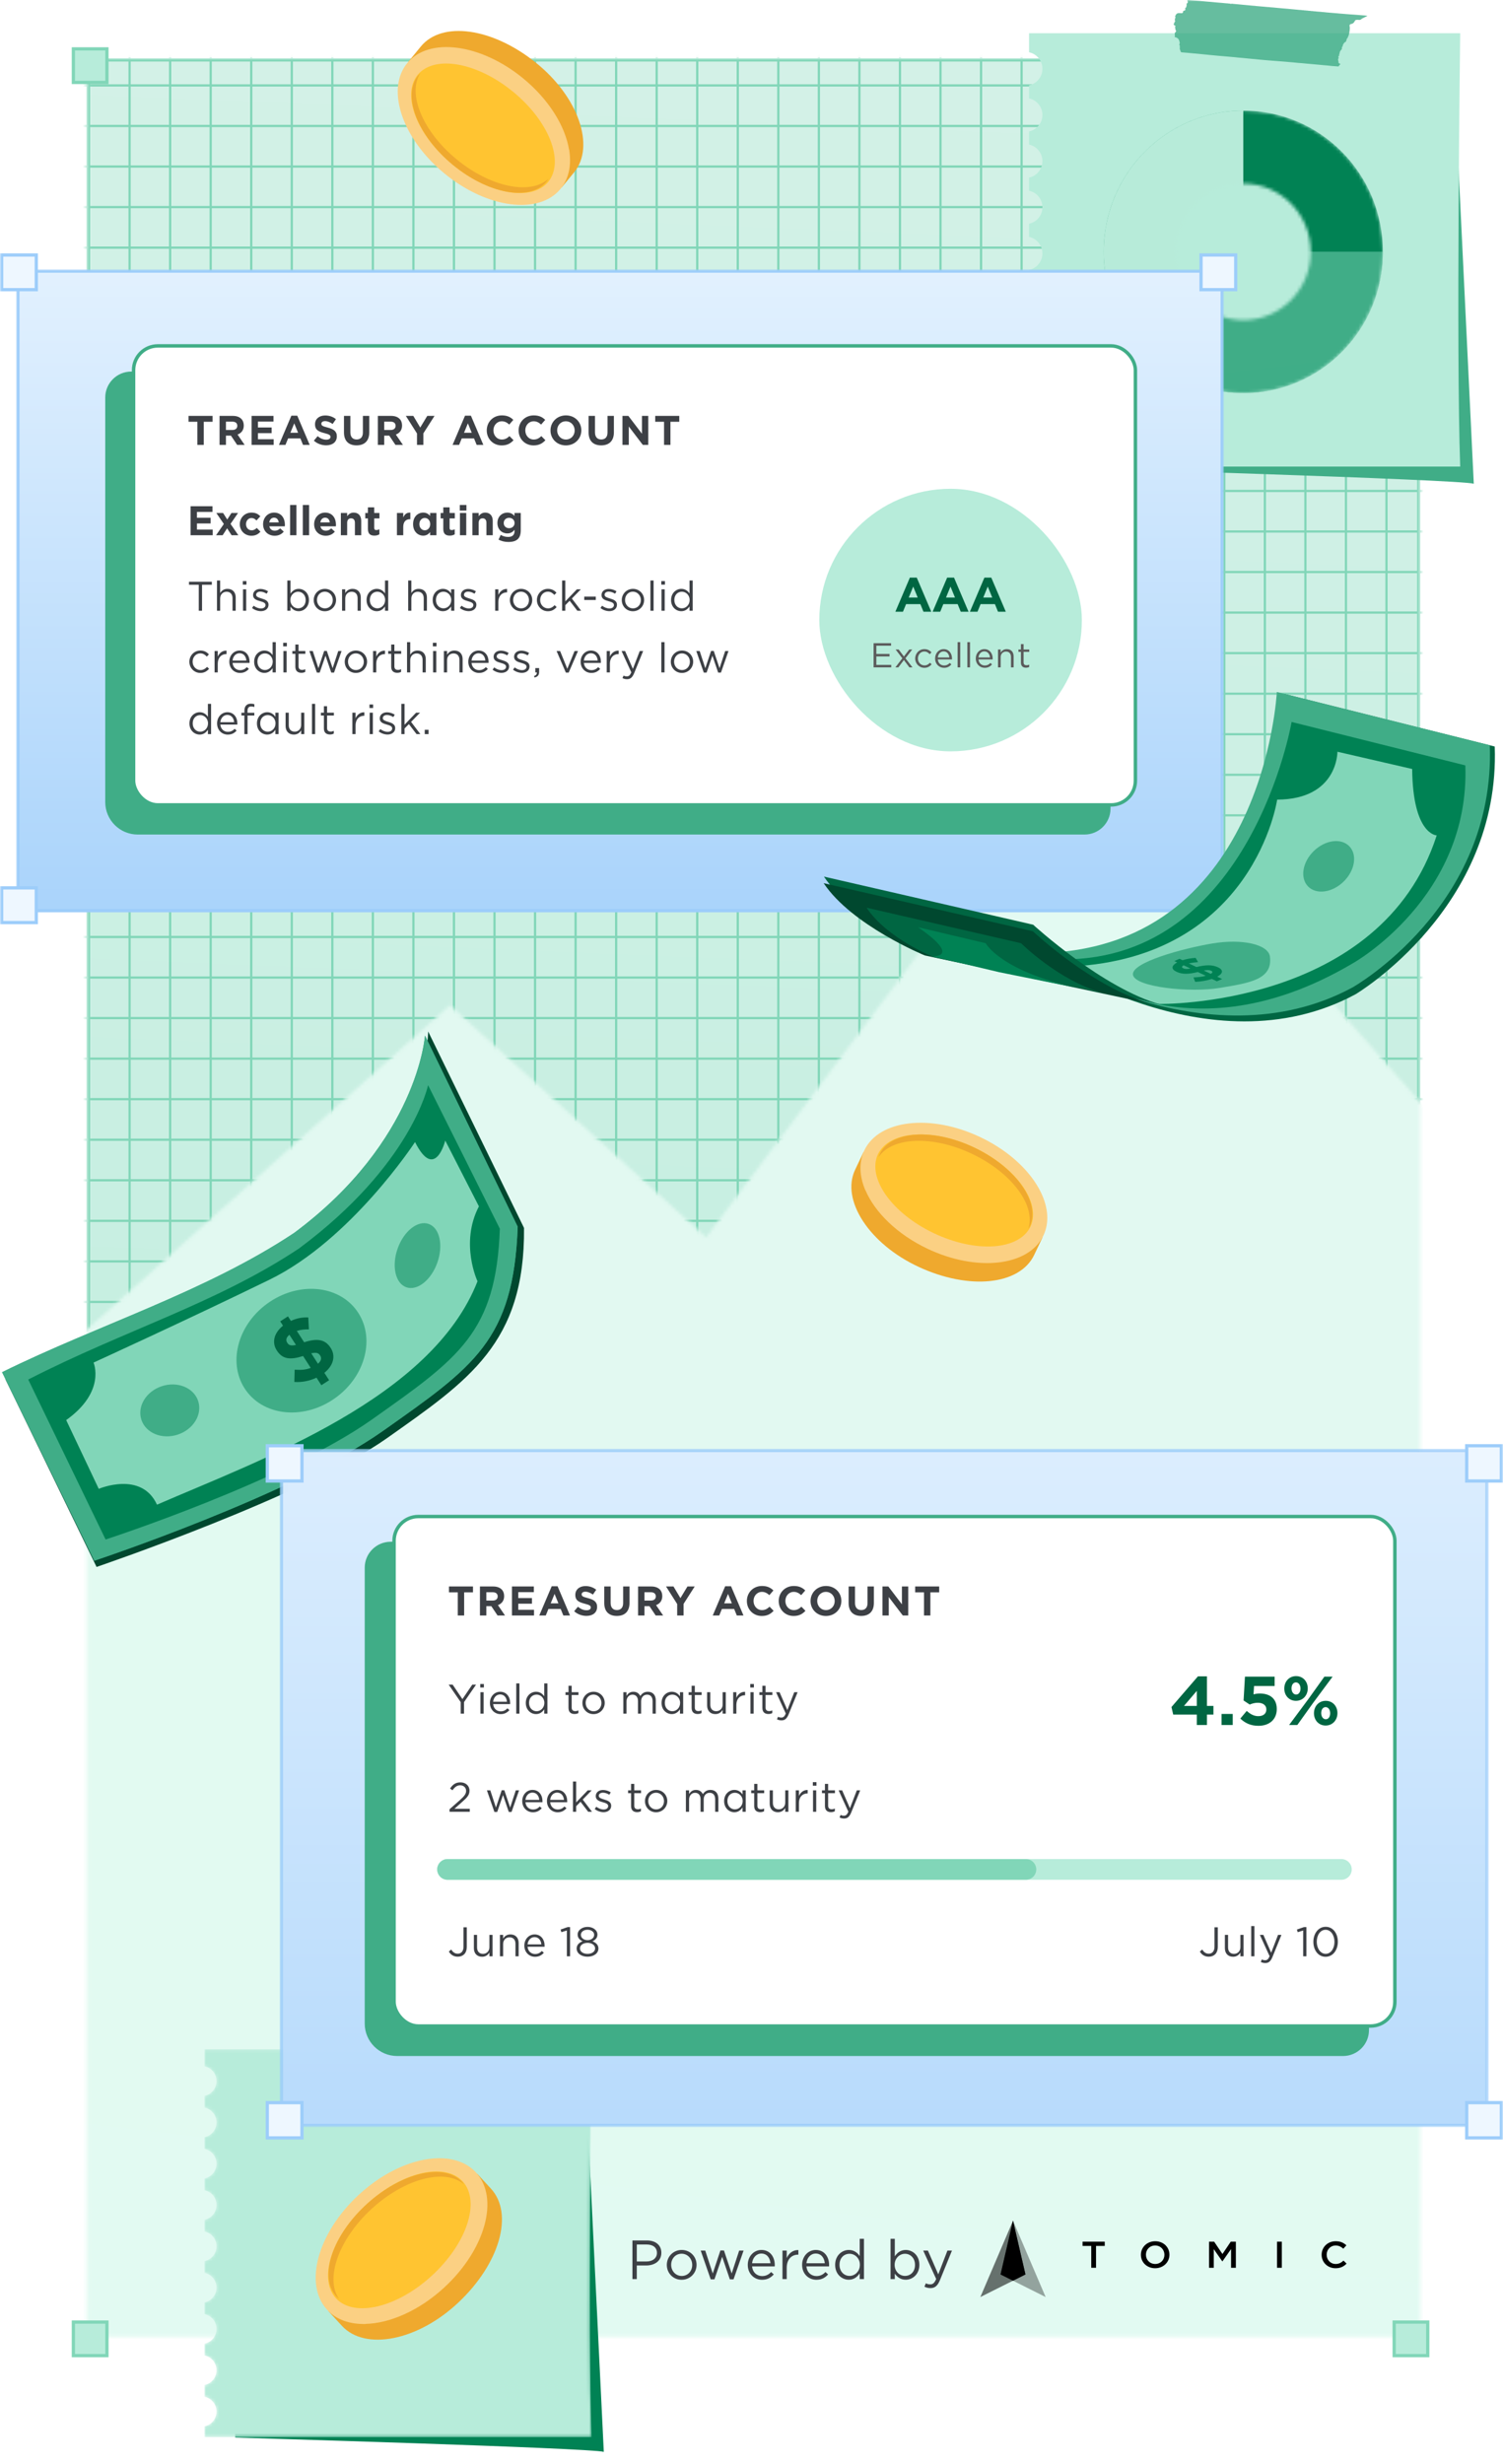 <svg width="463" height="759" viewBox="0 0 463 759" fill="none" xmlns="http://www.w3.org/2000/svg">
<mask id="mask0_741_5277" style="mask-type:alpha" maskUnits="userSpaceOnUse" x="0" y="0" width="463" height="759">
<rect width="463" height="758.074" fill="#D9D9D9"/>
</mask>
<g mask="url(#mask0_741_5277)">
<mask id="mask1_741_5277" style="mask-type:alpha" maskUnits="userSpaceOnUse" x="26" y="17" width="412" height="703">
<rect x="27.136" y="18.454" width="409.884" height="700.742" fill="url(#paint0_linear_741_5277)" stroke="#81D6B8"/>
</mask>
<g mask="url(#mask1_741_5277)">
<rect x="27.136" y="18.454" width="409.884" height="700.742" fill="url(#paint1_linear_741_5277)" stroke="#81D6B8"/>
<g opacity="0.2" filter="url(#filter0_i_741_5277)">
<rect x="976.566" y="795.891" width="1031.68" height="871.664" transform="rotate(-180 976.566 795.891)" fill="url(#paint2_linear_741_5277)" fill-opacity="0.01"/>
</g>
<line x1="453.576" y1="26.317" x2="-66.275" y2="26.317" stroke="#81D6B8" stroke-width="0.685"/>
<line x1="453.576" y1="38.808" x2="-66.275" y2="38.807" stroke="#81D6B8" stroke-width="0.685"/>
<line x1="453.576" y1="51.297" x2="-66.275" y2="51.297" stroke="#81D6B8" stroke-width="0.685"/>
<line x1="453.576" y1="63.788" x2="-66.275" y2="63.788" stroke="#81D6B8" stroke-width="0.685"/>
<line x1="453.576" y1="76.277" x2="-66.275" y2="76.277" stroke="#81D6B8" stroke-width="0.685"/>
<line x1="453.576" y1="88.767" x2="-66.275" y2="88.767" stroke="#81D6B8" stroke-width="0.685"/>
<line x1="453.576" y1="101.257" x2="-66.275" y2="101.257" stroke="#81D6B8" stroke-width="0.685"/>
<line x1="453.576" y1="113.747" x2="-66.275" y2="113.747" stroke="#81D6B8" stroke-width="0.685"/>
<line x1="453.576" y1="126.237" x2="-66.275" y2="126.237" stroke="#81D6B8" stroke-width="0.685"/>
<line x1="453.576" y1="138.727" x2="-66.275" y2="138.727" stroke="#81D6B8" stroke-width="0.685"/>
<line x1="453.576" y1="151.217" x2="-66.275" y2="151.217" stroke="#81D6B8" stroke-width="0.685"/>
<line x1="453.576" y1="163.707" x2="-66.275" y2="163.707" stroke="#81D6B8" stroke-width="0.685"/>
<line x1="453.576" y1="176.197" x2="-66.275" y2="176.197" stroke="#81D6B8" stroke-width="0.685"/>
<line x1="453.576" y1="188.686" x2="-66.275" y2="188.686" stroke="#81D6B8" stroke-width="0.685"/>
<line x1="453.576" y1="201.177" x2="-66.275" y2="201.177" stroke="#81D6B8" stroke-width="0.685"/>
<line x1="453.576" y1="213.666" x2="-66.275" y2="213.666" stroke="#81D6B8" stroke-width="0.685"/>
<line x1="453.576" y1="226.157" x2="-66.275" y2="226.157" stroke="#81D6B8" stroke-width="0.685"/>
<line x1="453.576" y1="238.646" x2="-66.275" y2="238.646" stroke="#81D6B8" stroke-width="0.685"/>
<line x1="453.576" y1="251.137" x2="-66.275" y2="251.137" stroke="#81D6B8" stroke-width="0.685"/>
<line x1="453.576" y1="263.626" x2="-66.275" y2="263.626" stroke="#81D6B8" stroke-width="0.685"/>
<line x1="453.576" y1="276.116" x2="-66.275" y2="276.116" stroke="#81D6B8" stroke-width="0.685"/>
<line x1="453.576" y1="288.606" x2="-66.275" y2="288.606" stroke="#81D6B8" stroke-width="0.685"/>
<line x1="453.576" y1="301.096" x2="-66.275" y2="301.096" stroke="#81D6B8" stroke-width="0.685"/>
<line x1="453.576" y1="313.586" x2="-66.275" y2="313.586" stroke="#81D6B8" stroke-width="0.685"/>
<line x1="453.576" y1="326.076" x2="-66.275" y2="326.076" stroke="#81D6B8" stroke-width="0.685"/>
<line x1="453.576" y1="338.566" x2="-66.275" y2="338.566" stroke="#81D6B8" stroke-width="0.685"/>
<line x1="453.576" y1="351.056" x2="-66.275" y2="351.056" stroke="#81D6B8" stroke-width="0.685"/>
<line x1="453.576" y1="363.546" x2="-66.275" y2="363.546" stroke="#81D6B8" stroke-width="0.685"/>
<line x1="453.576" y1="376.036" x2="-66.275" y2="376.036" stroke="#81D6B8" stroke-width="0.685"/>
<line x1="453.576" y1="388.526" x2="-66.275" y2="388.526" stroke="#81D6B8" stroke-width="0.685"/>
<line x1="453.576" y1="401.016" x2="-66.275" y2="401.016" stroke="#81D6B8" stroke-width="0.685"/>
<line x1="453.576" y1="413.505" x2="-66.275" y2="413.505" stroke="#81D6B8" stroke-width="0.685"/>
<line x1="453.576" y1="425.996" x2="-66.275" y2="425.996" stroke="#81D6B8" stroke-width="0.685"/>
<line x1="453.576" y1="438.485" x2="-66.275" y2="438.485" stroke="#81D6B8" stroke-width="0.685"/>
<line x1="453.576" y1="450.976" x2="-66.275" y2="450.975" stroke="#81D6B8" stroke-width="0.685"/>
<line x1="453.576" y1="463.465" x2="-66.275" y2="463.465" stroke="#81D6B8" stroke-width="0.685"/>
<line x1="453.576" y1="475.956" x2="-66.275" y2="475.955" stroke="#81D6B8" stroke-width="0.685"/>
<line x1="453.576" y1="488.445" x2="-66.275" y2="488.445" stroke="#81D6B8" stroke-width="0.685"/>
<line x1="453.576" y1="500.936" x2="-66.275" y2="500.935" stroke="#81D6B8" stroke-width="0.685"/>
<line x1="453.576" y1="513.425" x2="-66.275" y2="513.425" stroke="#81D6B8" stroke-width="0.685"/>
<line x1="453.576" y1="525.915" x2="-66.275" y2="525.915" stroke="#81D6B8" stroke-width="0.685"/>
<line x1="453.576" y1="538.406" x2="-66.275" y2="538.406" stroke="#81D6B8" stroke-width="0.685"/>
<line x1="453.576" y1="550.895" x2="-66.275" y2="550.895" stroke="#81D6B8" stroke-width="0.685"/>
<line x1="453.576" y1="563.385" x2="-66.275" y2="563.385" stroke="#81D6B8" stroke-width="0.685"/>
<line x1="453.576" y1="575.875" x2="-66.275" y2="575.875" stroke="#81D6B8" stroke-width="0.685"/>
<line x1="453.576" y1="588.366" x2="-66.275" y2="588.366" stroke="#81D6B8" stroke-width="0.685"/>
<line x1="453.576" y1="600.856" x2="-66.275" y2="600.856" stroke="#81D6B8" stroke-width="0.685"/>
<line x1="453.576" y1="613.345" x2="-66.275" y2="613.345" stroke="#81D6B8" stroke-width="0.685"/>
<line x1="453.576" y1="625.836" x2="-66.275" y2="625.836" stroke="#81D6B8" stroke-width="0.685"/>
<line x1="453.576" y1="638.326" x2="-66.275" y2="638.326" stroke="#81D6B8" stroke-width="0.685"/>
<line x1="453.576" y1="650.816" x2="-66.275" y2="650.816" stroke="#81D6B8" stroke-width="0.685"/>
<line x1="453.576" y1="663.305" x2="-66.275" y2="663.305" stroke="#81D6B8" stroke-width="0.685"/>
<line x1="453.576" y1="675.795" x2="-66.275" y2="675.795" stroke="#81D6B8" stroke-width="0.685"/>
<line x1="453.576" y1="688.286" x2="-66.275" y2="688.286" stroke="#81D6B8" stroke-width="0.685"/>
<line x1="453.576" y1="700.775" x2="-66.275" y2="700.775" stroke="#81D6B8" stroke-width="0.685"/>
<line x1="453.576" y1="713.266" x2="-66.275" y2="713.266" stroke="#81D6B8" stroke-width="0.685"/>
<line x1="427.11" y1="-973.872" x2="427.11" y2="1794.07" stroke="#81D6B8" stroke-width="0.685"/>
<line x1="414.62" y1="-973.872" x2="414.62" y2="1794.07" stroke="#81D6B8" stroke-width="0.685"/>
<line x1="402.13" y1="-973.872" x2="402.13" y2="1794.07" stroke="#81D6B8" stroke-width="0.685"/>
<line x1="389.64" y1="-973.872" x2="389.64" y2="1794.07" stroke="#81D6B8" stroke-width="0.685"/>
<line x1="377.15" y1="-973.872" x2="377.15" y2="1794.07" stroke="#81D6B8" stroke-width="0.685"/>
<line x1="364.66" y1="-973.872" x2="364.66" y2="1794.07" stroke="#81D6B8" stroke-width="0.685"/>
<line x1="352.17" y1="-973.872" x2="352.17" y2="1794.07" stroke="#81D6B8" stroke-width="0.685"/>
<line x1="339.68" y1="-973.872" x2="339.68" y2="1794.07" stroke="#81D6B8" stroke-width="0.685"/>
<line x1="327.191" y1="-973.872" x2="327.19" y2="1794.07" stroke="#81D6B8" stroke-width="0.685"/>
<line x1="314.701" y1="-973.872" x2="314.701" y2="1794.07" stroke="#81D6B8" stroke-width="0.685"/>
<line x1="302.211" y1="-973.872" x2="302.211" y2="1794.07" stroke="#81D6B8" stroke-width="0.685"/>
<line x1="289.721" y1="-973.872" x2="289.721" y2="1794.07" stroke="#81D6B8" stroke-width="0.685"/>
<line x1="277.231" y1="-973.872" x2="277.231" y2="1794.07" stroke="#81D6B8" stroke-width="0.685"/>
<line x1="264.741" y1="-973.872" x2="264.741" y2="1794.07" stroke="#81D6B8" stroke-width="0.685"/>
<line x1="252.251" y1="-973.872" x2="252.251" y2="1794.07" stroke="#81D6B8" stroke-width="0.685"/>
<line x1="239.761" y1="-973.872" x2="239.761" y2="1794.07" stroke="#81D6B8" stroke-width="0.685"/>
<line x1="227.271" y1="-973.872" x2="227.271" y2="1794.07" stroke="#81D6B8" stroke-width="0.685"/>
<line x1="214.781" y1="-973.872" x2="214.781" y2="1794.07" stroke="#81D6B8" stroke-width="0.685"/>
<line x1="202.292" y1="-973.872" x2="202.291" y2="1794.07" stroke="#81D6B8" stroke-width="0.685"/>
<line x1="189.802" y1="-973.872" x2="189.802" y2="1794.07" stroke="#81D6B8" stroke-width="0.685"/>
<line x1="177.312" y1="-973.872" x2="177.312" y2="1794.07" stroke="#81D6B8" stroke-width="0.685"/>
<line x1="164.822" y1="-973.872" x2="164.822" y2="1794.07" stroke="#81D6B8" stroke-width="0.685"/>
<line x1="152.332" y1="-973.872" x2="152.332" y2="1794.07" stroke="#81D6B8" stroke-width="0.685"/>
<line x1="139.842" y1="-973.872" x2="139.842" y2="1794.07" stroke="#81D6B8" stroke-width="0.685"/>
<line x1="127.352" y1="-973.872" x2="127.352" y2="1794.07" stroke="#81D6B8" stroke-width="0.685"/>
<line x1="114.862" y1="-973.872" x2="114.862" y2="1794.07" stroke="#81D6B8" stroke-width="0.685"/>
<line x1="102.372" y1="-973.872" x2="102.372" y2="1794.07" stroke="#81D6B8" stroke-width="0.685"/>
<line x1="89.882" y1="-973.872" x2="89.882" y2="1794.07" stroke="#81D6B8" stroke-width="0.685"/>
<line x1="77.392" y1="-973.872" x2="77.392" y2="1794.07" stroke="#81D6B8" stroke-width="0.685"/>
<line x1="64.903" y1="-973.872" x2="64.903" y2="1794.07" stroke="#81D6B8" stroke-width="0.685"/>
<line x1="52.413" y1="-973.872" x2="52.413" y2="1794.07" stroke="#81D6B8" stroke-width="0.685"/>
<line x1="39.923" y1="-973.872" x2="39.923" y2="1794.07" stroke="#81D6B8" stroke-width="0.685"/>
<line x1="27.433" y1="-973.872" x2="27.433" y2="1794.07" stroke="#81D6B8" stroke-width="0.685"/>
<mask id="mask2_741_5277" style="mask-type:alpha" maskUnits="userSpaceOnUse" x="-474" y="223" width="950" height="600">
<path d="M474.524 382.401L474.624 382.515V822.094H16.952L16.951 822.013H-473V821.209H-471.556L-471.556 516.842L-471.424 516.722L-343.813 401.844L-343.543 402.089L-260.824 477.597L-137.44 311.547L-137.209 311.237L-136.889 311.456L18.192 418.061L138.597 310.495L217.613 382.074L335.377 224.791L474.524 382.401Z" fill="url(#paint3_linear_741_5277)" stroke="#81D6B8" stroke-width="1.3" stroke-miterlimit="10"/>
</mask>
<g mask="url(#mask2_741_5277)">
<rect x="-939.95" y="71.856" width="1622.97" height="1066.92" fill="#E3FAF2"/>
<g opacity="0.8" filter="url(#filter1_i_741_5277)">
<rect x="705.292" y="1345.86" width="1639.79" height="1482.46" transform="rotate(-180 705.292 1345.86)" fill="url(#paint4_linear_741_5277)" fill-opacity="0.01"/>
</g>
</g>
</g>
<rect x="-0.5" y="0.5" width="10.341" height="10.341" transform="matrix(-1 0 0 1 32.441 14.552)" fill="#B7ECDA" stroke="#81D6B8"/>
<rect x="-0.5" y="0.5" width="10.341" height="10.341" transform="matrix(-1 0 0 1 32.441 714.733)" fill="#B7ECDA" stroke="#81D6B8"/>
<rect x="-0.5" y="0.5" width="10.341" height="10.341" transform="matrix(-1 0 0 1 439.317 714.733)" fill="#B7ECDA" stroke="#81D6B8"/>
<rect x="-0.5" y="0.5" width="10.341" height="10.341" transform="matrix(-1 0 0 1 439.9 14.552)" fill="#B7ECDA" stroke="#81D6B8"/>
<path d="M68.221 636.185L180.706 646.564L186 755.208C181.984 754.009 72.461 750.805 72.461 750.805L68.221 636.185Z" fill="#008254"/>
<mask id="mask3_741_5277" style="mask-type:alpha" maskUnits="userSpaceOnUse" x="63" y="631" width="120" height="120">
<path d="M182.24 631.208C182.24 631.245 181.082 718.599 182.24 750.661H63V747.339C65.11 746.906 66.697 745.035 66.697 742.793C66.697 740.551 65.11 738.68 63 738.247V734.616C65.11 734.182 66.697 732.312 66.697 730.07C66.697 727.828 65.11 725.957 63 725.524V721.893C65.11 721.46 66.697 719.589 66.697 717.347C66.697 715.105 65.11 713.234 63 712.8V709.169C65.11 708.736 66.697 706.866 66.697 704.625C66.697 702.382 65.11 700.511 63 700.078V696.448C65.11 696.014 66.697 694.144 66.697 691.902C66.697 689.66 65.11 687.788 63 687.355V683.724C65.11 683.291 66.697 681.421 66.697 679.179C66.697 676.937 65.11 675.066 63 674.632V671C65.11 670.567 66.697 668.697 66.697 666.456C66.697 664.214 65.11 662.342 63 661.909V658.278C65.11 657.844 66.697 655.975 66.697 653.733C66.697 651.491 65.11 649.62 63 649.186V645.555C65.11 645.122 66.697 643.251 66.697 641.009C66.697 638.767 65.11 636.897 63 636.463V631.208H182.24Z" fill="#81D6B8"/>
</mask>
<g mask="url(#mask3_741_5277)">
<path d="M182.24 631.208C182.24 631.245 181.082 718.599 182.24 750.661H63V747.339C65.11 746.906 66.697 745.035 66.697 742.793C66.697 740.551 65.11 738.68 63 738.247V734.616C65.11 734.182 66.697 732.312 66.697 730.07C66.697 727.828 65.11 725.957 63 725.524V721.893C65.11 721.46 66.697 719.589 66.697 717.347C66.697 715.105 65.11 713.234 63 712.8V709.169C65.11 708.736 66.697 706.866 66.697 704.625C66.697 702.382 65.11 700.511 63 700.078V696.448C65.11 696.014 66.697 694.144 66.697 691.902C66.697 689.66 65.11 687.788 63 687.355V683.724C65.11 683.291 66.697 681.421 66.697 679.179C66.697 676.937 65.11 675.066 63 674.632V671C65.11 670.567 66.697 668.697 66.697 666.456C66.697 664.214 65.11 662.342 63 661.909V658.278C65.11 657.844 66.697 655.975 66.697 653.733C66.697 651.491 65.11 649.62 63 649.186V645.555C65.11 645.122 66.697 643.251 66.697 641.009C66.697 638.767 65.11 636.897 63 636.463V631.208H182.24Z" fill="#B7ECDA"/>
</g>
<path d="M1.594 423.273L1.695 424.907L29.746 482.64C29.746 482.64 93.941 460.832 119.138 443.027C144.334 425.222 161.723 413.765 161.427 378.227L131.89 317.705C131.89 317.705 131.959 354.732 91.341 381.649C91.341 381.649 67.196 397.694 39.993 406.229C37.189 407.109 34.462 408.222 31.826 409.524L1.594 423.273Z" fill="#00482F"/>
<path d="M0.64 422.661L29.054 480.725C29.054 480.725 90.037 460.476 117.933 440.763C145.83 421.049 158.205 412.932 159.473 377.848L130.913 318.974C130.913 318.974 128.8 351.363 90.649 379.733C63.123 398.025 30.258 408.04 0.64 422.661Z" fill="#40AD87"/>
<path d="M0.64 422.661L29.054 480.725C29.054 480.725 90.037 460.476 117.933 440.763C145.83 421.049 158.205 412.932 159.473 377.848L130.913 318.974C130.913 318.974 128.8 351.363 90.649 379.733C63.123 398.025 30.258 408.04 0.64 422.661Z" fill="#40AD87"/>
<path d="M8.7 424.918L32.528 474.19C32.528 474.19 87.623 456.276 114.545 437.251C141.468 418.226 152.822 410.445 153.978 378.473L131.868 334.241C131.868 334.241 126.891 358.685 92.124 384.539C66.516 401.557 38.526 409.628 8.7 424.918Z" fill="#008254"/>
<path d="M30.42 458.585C30.42 458.585 43.553 452.955 48.358 463.464C80.482 449.532 132.967 430.777 147.096 394.657C147.096 394.657 141.591 382.954 147.53 371.582L137.159 351.314C137.159 351.314 134.018 364.022 127.849 351.773C127.849 351.773 108.208 381.88 83.023 394.161C57.839 406.442 28.812 419.698 28.812 419.698C28.812 419.698 32.748 428.578 20.39 437.409L30.42 458.585Z" fill="#81D6B8"/>
<path d="M109.908 403.71C104.112 395.688 91.784 394.698 82.372 401.498C72.96 408.298 70.028 420.314 75.824 428.336C81.62 436.358 93.948 437.348 103.36 430.548C112.772 423.747 115.704 411.732 109.908 403.71Z" fill="#40AD87"/>
<path d="M61.044 431.531C59.682 427.416 54.663 425.375 49.834 426.972C45.005 428.57 42.194 433.202 43.556 437.318C44.917 441.434 49.936 443.475 54.765 441.877C59.595 440.279 62.406 435.647 61.044 431.531Z" fill="#40AD87"/>
<path d="M132.054 376.994C128.676 375.8 124.395 379.198 122.492 384.584C120.588 389.97 121.784 395.303 125.162 396.497C128.54 397.691 132.821 394.292 134.725 388.907C136.628 383.521 135.432 378.188 132.054 376.994Z" fill="#40AD87"/>
<path d="M94.967 405.785L95.159 409.465C93.841 409.437 92.542 409.591 91.437 409.945L93.687 413.437C97.786 412.129 100.183 412.568 101.841 415.141L101.87 415.187C103.528 417.76 102.618 420.688 99.916 422.851L101.382 425.126L98.992 426.665L97.497 424.345C95.359 425.365 92.925 425.828 90.669 425.656L90.773 421.882C92.621 422.025 94.184 421.928 95.717 421.33L93.363 417.677C89.478 418.913 87.047 418.724 85.286 415.99L85.256 415.944C83.628 413.417 84.477 410.496 87.179 408.332L86.321 407L88.71 405.46L89.613 406.861C91.377 406.017 93.141 405.726 94.967 405.785ZM98.605 417.486C98.116 416.728 97.415 416.497 95.878 416.837L97.951 420.054C98.927 419.197 99.167 418.359 98.635 417.532L98.605 417.486ZM88.507 413.622C88.98 414.357 89.598 414.609 91.158 414.254L89.144 411.13C88.108 411.993 88.003 412.84 88.477 413.576L88.507 413.622Z" fill="#006642"/>
<path d="M151.216 674.119L147.026 669.578L124.432 678.558L116.937 681.518L101.161 711.876L105.351 716.417C112.487 724.15 128.648 721.018 141.171 709.239C153.943 697.253 158.352 681.853 151.216 674.119Z" fill="#EFA92E"/>
<path d="M112.568 715.829C107.774 715.936 103.587 714.506 100.77 711.452C93.486 703.558 97.863 687.707 110.523 676.025C112.412 674.275 114.436 672.676 116.575 671.241C127.972 663.632 140.472 662.477 146.622 669.142C153.906 677.035 149.529 692.886 136.869 704.568C129.131 711.709 120.085 715.635 112.548 715.799" fill="#FBD083"/>
<path d="M133.116 700.865C143.838 690.971 148.063 678.096 142.574 671.949L142.479 671.845C136.82 665.911 123.631 669.072 112.909 678.966C102.186 688.86 97.978 701.752 103.438 707.869L103.534 707.973C109.221 713.937 122.393 710.759 133.116 700.865Z" fill="#FFC431"/>
<path d="M114.422 680.411C124.598 671.021 137.028 667.787 142.914 672.78C142.751 672.551 142.575 672.327 142.387 672.106L142.293 672.003C136.75 666.125 123.713 669.146 113.056 678.829C102.4 688.512 98.157 701.192 103.516 707.247L103.61 707.349C103.865 707.614 104.136 707.862 104.422 708.093C100.081 701.77 104.314 689.739 114.422 680.411Z" fill="#EFA92E"/>
<path d="M323.272 15.658L448.124 27.286L454 149C449.542 147.656 327.977 144.067 327.977 144.067L323.272 15.658Z" fill="#40AD87"/>
<path d="M449.814 10.234C449.814 10.259 448.524 107.886 449.814 143.717H317V140.005C319.35 139.52 321.117 137.43 321.117 134.925C321.117 132.42 319.35 130.33 317 129.845V125.787C319.35 125.302 321.117 123.212 321.117 120.707C321.117 118.202 319.35 116.112 317 115.627V111.57C319.35 111.086 321.117 108.995 321.117 106.49C321.117 103.985 319.35 101.895 317 101.41V97.353C319.35 96.868 321.117 94.777 321.117 92.272C321.117 89.768 319.35 87.677 317 87.192V83.136C319.35 82.651 321.117 80.561 321.117 78.056C321.117 75.551 319.35 73.46 317 72.976V68.917C319.35 68.432 321.117 66.343 321.117 63.838C321.117 61.333 319.35 59.242 317 58.757V54.701C319.35 54.216 321.117 52.126 321.117 49.621C321.117 47.116 319.35 45.026 317 44.541V40.482C319.35 39.998 321.117 37.908 321.117 35.403C321.117 32.898 319.35 30.807 317 30.322V26.266C319.35 25.781 321.117 23.691 321.117 21.186C321.117 18.681 319.35 16.59 317 16.105V10.234H449.814Z" fill="#B7ECDA"/>
<g opacity="0.8">
<path d="M420.007 4.737C419.629 4.701 419.246 4.691 418.868 4.649C418.233 4.579 417.595 4.549 416.958 4.5C416.558 4.469 416.159 4.448 415.76 4.417C415.131 4.368 414.501 4.314 413.871 4.264C413.498 4.234 413.123 4.223 412.752 4.176C412.202 4.106 411.647 4.084 411.095 4.031C410.748 3.996 410.401 3.974 410.053 3.944C409.482 3.895 408.909 3.846 408.338 3.797C408.296 3.74 408.238 3.76 408.182 3.765C408.091 3.763 408.001 3.76 407.91 3.758C407.868 3.703 407.809 3.721 407.754 3.727C407.65 3.724 407.546 3.721 407.442 3.717C407.418 3.678 407.392 3.678 407.365 3.714C407.262 3.685 407.158 3.669 407.053 3.68C407.035 3.647 407.009 3.639 406.975 3.649C406.858 3.646 406.741 3.642 406.625 3.641C406.595 3.595 406.552 3.6 406.508 3.61C406.391 3.608 406.274 3.605 406.157 3.603C406.135 3.564 406.109 3.563 406.079 3.598C405.977 3.569 405.873 3.553 405.768 3.564C405.743 3.523 405.719 3.522 405.692 3.561C405.575 3.548 405.458 3.536 405.341 3.523C405.299 3.468 405.24 3.486 405.185 3.492C405.146 3.492 405.109 3.492 405.07 3.489C404.979 3.504 404.89 3.437 404.797 3.483C404.708 3.461 404.619 3.434 404.525 3.448C404.452 3.401 404.372 3.401 404.29 3.414C404.199 3.413 404.108 3.409 404.017 3.408C403.813 3.351 403.603 3.346 403.394 3.334C403.316 3.334 403.238 3.333 403.16 3.331C402.983 3.267 402.798 3.271 402.615 3.256C402.537 3.256 402.459 3.253 402.381 3.251C402.271 3.174 402.149 3.222 402.032 3.215C401.994 3.215 401.955 3.214 401.916 3.212C401.7 3.152 401.476 3.152 401.255 3.137C401.203 3.137 401.151 3.135 401.099 3.134C400.911 3.062 400.708 3.098 400.515 3.06C400.45 3.06 400.387 3.059 400.322 3.057C399.913 3.016 399.503 2.975 399.094 2.936C398.774 2.905 398.453 2.879 398.133 2.848C397.633 2.801 397.135 2.749 396.635 2.703C396.142 2.659 395.649 2.622 395.154 2.579C394.597 2.53 394.039 2.481 393.483 2.429C393.131 2.397 392.78 2.354 392.428 2.323C392.076 2.292 391.724 2.269 391.37 2.242C391.318 2.24 391.266 2.237 391.214 2.235C391.191 2.224 391.17 2.201 391.148 2.201C390.619 2.193 390.095 2.121 389.567 2.079C389.189 2.049 388.809 2.026 388.431 1.984C387.907 1.925 387.381 1.881 386.854 1.847C386.789 1.837 386.731 1.792 386.661 1.809C386.416 1.793 386.171 1.78 385.928 1.757C385.421 1.71 384.917 1.656 384.41 1.609C383.943 1.565 383.474 1.527 383.007 1.483C382.507 1.436 382.009 1.381 381.509 1.337C380.977 1.289 380.445 1.257 379.914 1.193C379.716 1.17 379.51 1.11 379.306 1.18C379.213 1.19 379.114 1.142 379.03 1.216C379.018 1.216 379.007 1.216 378.996 1.214C378.996 1.203 378.992 1.191 378.989 1.178C378.965 1.049 378.867 1.116 378.799 1.107C378.747 1.107 378.697 1.105 378.645 1.103C378.327 1.043 378.004 1.035 377.683 1.012C377.162 0.976 376.644 0.912 376.125 0.867C375.765 0.834 375.405 0.815 375.044 0.782C374.397 0.722 373.75 0.653 373.102 0.594C372.601 0.549 372.099 0.518 371.599 0.471C370.965 0.412 370.331 0.337 369.696 0.283C368.99 0.221 368.281 0.182 367.575 0.118C367.347 0.097 367.116 0.084 366.889 0.061C366.576 0.03 366.259 -0.019 365.941 0.007C365.764 0.022 365.714 0.102 365.79 0.257C365.915 0.511 366.021 0.762 365.732 0.983C365.724 0.989 365.725 1.007 365.722 1.02C365.523 1.064 365.487 1.126 365.54 1.377C365.607 1.685 365.446 1.956 365.404 2.245C365.396 2.3 365.33 2.312 365.286 2.338C365.107 2.445 365.034 2.641 365.136 2.821C365.213 2.954 365.159 3.037 365.085 3.134C364.973 3.276 364.801 3.276 364.65 3.324C364.517 3.367 364.429 3.432 364.445 3.584C364.476 3.856 364.291 4.078 364.015 4.068C363.705 4.057 363.397 4.021 363.087 4.031C362.702 4.044 362.32 4.283 362.227 4.579C362.195 4.595 362.186 4.623 362.19 4.655C362.141 4.729 362.074 4.794 362.068 4.89C361.974 4.939 361.974 5.022 362.003 5.102C362.031 5.179 362.076 5.247 362.113 5.321C362.099 5.451 362.026 5.559 361.982 5.674C361.914 5.855 361.925 6.066 361.904 6.265C361.904 6.27 361.911 6.276 361.915 6.279C362 6.345 361.985 6.441 361.993 6.529C361.998 6.633 361.967 6.717 361.867 6.769C361.8 6.803 361.748 6.87 361.774 6.942C361.812 7.046 361.75 7.095 361.696 7.159C361.492 7.398 361.518 7.62 361.771 7.801C361.86 7.865 361.956 7.918 362.068 7.931C362.084 7.984 362.099 8.036 362.115 8.09C362.109 8.188 361.987 8.223 361.99 8.325C361.941 8.403 361.938 8.481 361.99 8.558C362.023 8.634 362.073 8.705 362.073 8.793C362.073 8.946 362.034 9.101 362.143 9.241C362.363 9.525 362.375 9.629 362.11 9.89C361.823 10.174 361.818 10.482 361.933 10.826C361.953 10.886 361.938 10.937 361.924 10.996C361.805 11.452 361.804 11.379 362.185 11.496C362.425 11.572 362.649 11.681 362.847 11.85C363.261 12.207 363.285 12.723 363.429 13.193C363.438 13.222 363.434 13.263 363.42 13.287C363.348 13.408 363.356 13.551 363.306 13.677C363.257 13.797 363.248 13.903 363.39 13.972C363.438 13.995 363.465 14.037 363.451 14.101C363.384 14.388 363.494 14.678 363.429 14.967C363.402 15.092 363.447 15.21 363.511 15.321C363.572 15.428 363.611 15.541 363.635 15.665C363.699 15.993 363.799 16.1 364.048 16.126C364.241 16.148 364.434 16.154 364.627 16.17C364.981 16.198 365.334 16.224 365.688 16.257C366.324 16.317 366.959 16.382 367.593 16.443C367.927 16.474 368.262 16.497 368.596 16.527C369.102 16.575 369.608 16.627 370.116 16.677C370.546 16.72 370.976 16.759 371.406 16.802C371.893 16.85 372.382 16.899 372.868 16.95C373.203 16.984 373.535 17.018 373.871 17.043C374.334 17.077 374.795 17.139 375.255 17.181C375.77 17.229 376.284 17.263 376.798 17.307C377.363 17.356 377.929 17.411 378.494 17.457C378.97 17.496 379.443 17.556 379.92 17.586C380.402 17.615 380.883 17.684 381.363 17.729C381.851 17.775 382.34 17.809 382.828 17.855C383.593 17.928 384.355 18.008 385.118 18.082C385.574 18.126 386.03 18.16 386.486 18.206C387.096 18.266 387.703 18.343 388.313 18.39C388.827 18.431 389.34 18.486 389.856 18.524C390.453 18.566 391.05 18.636 391.649 18.674C392.016 18.697 392.383 18.736 392.749 18.757C393.374 18.793 393.997 18.855 394.62 18.904C395 18.933 395.378 18.971 395.759 18.993C396.3 19.026 396.838 19.09 397.377 19.137C397.737 19.169 398.098 19.192 398.458 19.227C398.933 19.272 399.405 19.326 399.881 19.37C400.254 19.404 400.627 19.424 401 19.456C401.539 19.504 402.078 19.558 402.618 19.607C402.953 19.637 403.287 19.662 403.621 19.693C404.147 19.74 404.674 19.791 405.2 19.841C405.528 19.872 405.855 19.905 406.183 19.929C406.839 19.98 407.493 20.055 408.147 20.115C408.507 20.148 408.87 20.154 409.227 20.207C409.675 20.272 410.125 20.3 410.574 20.347C411.106 20.404 411.645 20.392 412.176 20.464C412.273 20.477 412.37 20.463 412.414 20.371C412.518 20.156 412.675 19.988 412.839 19.822C412.92 19.74 412.904 19.655 412.787 19.611C412.727 19.588 412.666 19.561 412.604 19.549C412.421 19.515 412.353 19.398 412.338 19.222C412.322 19.029 412.314 18.829 412.255 18.648C412.169 18.374 412.15 18.129 412.375 17.915C412.435 17.858 412.387 17.817 412.353 17.765C412.237 17.591 412.281 17.323 412.447 17.196C412.531 17.131 412.599 17.059 412.549 16.951C412.484 16.816 412.503 16.704 412.601 16.598C412.638 16.557 412.65 16.51 412.653 16.454C412.667 15.999 412.88 15.626 413.185 15.319C413.375 15.128 413.437 14.946 413.363 14.696C413.333 14.592 413.346 14.494 413.464 14.434C413.597 14.367 413.612 14.226 413.639 14.099C413.667 13.979 413.656 13.833 413.72 13.742C413.948 13.427 414.094 13.026 414.524 12.899C414.555 12.891 414.582 12.845 414.597 12.812C414.655 12.684 414.73 12.563 414.764 12.419C414.832 12.141 414.855 11.834 415.15 11.671C415.168 11.661 415.182 11.624 415.178 11.604C415.148 11.466 415.243 11.373 415.293 11.262C415.348 11.144 415.41 11.028 415.45 10.906C415.601 10.445 415.703 9.973 415.75 9.487C415.797 9.005 415.867 8.525 415.744 8.042C415.668 7.739 415.781 7.535 416.075 7.434C416.227 7.382 416.388 7.354 416.542 7.304C416.943 7.168 417.144 6.831 417.339 6.492C417.425 6.343 417.513 6.196 417.693 6.152C417.978 6.081 418.272 6.072 418.559 6.121C418.809 6.164 419.03 6.133 419.242 5.991C419.367 5.908 419.46 5.79 419.594 5.718C420.068 5.469 420.547 5.224 421.032 4.998C421.091 4.97 421.165 4.954 421.201 4.867C420.795 4.774 420.394 4.778 419.999 4.738L420.007 4.737Z" fill="#40AD87"/>
</g>
<mask id="mask4_741_5277" style="mask-type:alpha" maskUnits="userSpaceOnUse" x="340" y="34" width="86" height="88">
<path d="M383 34.074C406.748 34.074 426 53.549 426 77.574C426 101.598 406.748 121.074 383 121.074C359.252 121.074 340 101.598 340 77.574C340 53.549 359.252 34.074 383 34.074ZM382.998 56.541C371.516 56.541 362.207 65.958 362.207 77.574C362.207 89.19 371.516 98.606 382.998 98.606C394.48 98.606 403.789 89.19 403.789 77.574C403.789 65.958 394.48 56.541 382.998 56.541Z" fill="#40AD87"/>
</mask>
<g mask="url(#mask4_741_5277)">
<ellipse cx="383" cy="77.574" rx="43" ry="43.5" fill="#008254"/>
<path d="M426 77.574C426 86.177 423.478 94.588 418.753 101.741C414.028 108.895 407.313 114.47 399.455 117.762C391.598 121.055 382.952 121.916 374.611 120.238C366.27 118.559 358.608 114.416 352.594 108.333C346.581 102.249 342.485 94.498 340.826 86.06C339.167 77.622 340.019 68.876 343.273 60.927C346.528 52.978 352.039 46.185 359.11 41.405C366.182 36.625 374.495 34.074 383 34.074V77.574H426Z" fill="#B7ECDA"/>
<path d="M426 77.574C426 86.716 423.153 95.626 417.863 103.038C412.573 110.45 405.109 115.987 396.531 118.864C387.953 121.741 378.697 121.81 370.078 119.063C361.458 116.316 353.914 110.891 348.515 103.559L383 77.574H426Z" fill="#40AD87"/>
<g opacity="0.7" filter="url(#filter2_i_741_5277)">
<rect x="429.283" y="123.958" width="92.232" height="93.304" rx="46.116" transform="rotate(-180 429.283 123.958)" fill="url(#paint5_linear_741_5277)" fill-opacity="0.01"/>
</g>
</g>
<mask id="mask5_741_5277" style="mask-type:alpha" maskUnits="userSpaceOnUse" x="4" y="82" width="374" height="221">
<rect x="5.666" y="83.74" width="370.605" height="217.473" fill="#B7ECDA" stroke="#81D6B8" stroke-width="1.7"/>
</mask>
<g mask="url(#mask5_741_5277)">
<rect x="5.5" y="83.5" width="371" height="197" fill="url(#paint6_linear_741_5277)" stroke="#9DCDFA"/>
</g>
<rect x="-0.5" y="0.5" width="10.68" height="10.68" transform="matrix(-1 0 0 1 10.68 78.043)" fill="#EEF7FF" stroke="#9DCDFA"/>
<rect x="-0.5" y="0.5" width="10.68" height="10.68" transform="matrix(-1 0 0 1 10.68 272.985)" fill="#EEF7FF" stroke="#9DCDFA"/>
<rect x="-0.5" y="0.5" width="10.68" height="10.68" transform="matrix(-1 0 0 1 380.16 78.043)" fill="#EEF7FF" stroke="#9DCDFA"/>
<rect x="-0.5" y="0.5" width="10.68" height="10.68" transform="matrix(-1 0 0 1 380.16 272.985)" fill="#EEF7FF" stroke="#9DCDFA"/>
<path d="M32.42 122.448C32.42 118.03 36.002 114.448 40.42 114.448H334.098C338.517 114.448 342.098 118.03 342.098 122.448V249.049C342.098 253.468 338.517 257.049 334.098 257.049H42.42C36.897 257.049 32.42 252.572 32.42 247.049V122.448Z" fill="#40AD87"/>
<rect x="41.148" y="106.544" width="308.614" height="141.381" rx="7.468" fill="white"/>
<rect x="41.148" y="106.544" width="308.614" height="141.381" rx="7.468" stroke="#40AD87" stroke-width="1.064"/>
<path d="M60.797 137.039V129.913H58.077V128.1H65.484V129.913H62.764V137.039H60.797ZM67.635 137.039V128.1H71.721C72.858 128.1 73.739 128.419 74.326 129.007C74.824 129.505 75.093 130.207 75.093 131.05V131.075C75.093 132.518 74.314 133.425 73.177 133.847L75.361 137.039H73.062L71.147 134.179H69.601V137.039H67.635ZM69.601 132.442H71.594C72.551 132.442 73.1 131.931 73.1 131.178V131.152C73.1 130.309 72.513 129.875 71.555 129.875H69.601V132.442ZM77.502 137.039V128.1H84.244V129.849H79.456V131.663H83.67V133.412H79.456V135.29H84.308V137.039H77.502ZM85.929 137.039L89.76 128.036H91.573L95.405 137.039H93.349L92.531 135.034H88.751L87.934 137.039H85.929ZM89.454 133.297H91.829L90.641 130.399L89.454 133.297ZM100.478 137.167C99.124 137.167 97.758 136.694 96.685 135.736L97.847 134.345C98.652 135.009 99.495 135.43 100.516 135.43C101.321 135.43 101.806 135.111 101.806 134.587V134.562C101.806 134.064 101.5 133.808 100.005 133.425C98.205 132.965 97.043 132.467 97.043 130.692V130.667C97.043 129.045 98.345 127.972 100.171 127.972C101.474 127.972 102.585 128.381 103.492 129.109L102.47 130.59C101.678 130.041 100.899 129.709 100.146 129.709C99.392 129.709 98.996 130.054 98.996 130.488V130.513C98.996 131.101 99.38 131.292 100.925 131.688C102.738 132.161 103.76 132.812 103.76 134.37V134.396C103.76 136.171 102.406 137.167 100.478 137.167ZM109.834 137.18C107.433 137.18 105.965 135.839 105.965 133.208V128.1H107.931V133.157C107.931 134.613 108.659 135.366 109.86 135.366C111.06 135.366 111.788 134.638 111.788 133.221V128.1H113.754V133.144C113.754 135.851 112.235 137.18 109.834 137.18ZM116.396 137.039V128.1H120.483C121.619 128.1 122.5 128.419 123.088 129.007C123.586 129.505 123.854 130.207 123.854 131.05V131.075C123.854 132.518 123.075 133.425 121.938 133.847L124.122 137.039H121.823L119.908 134.179H118.363V137.039H116.396ZM118.363 132.442H120.355C121.313 132.442 121.862 131.931 121.862 131.178V131.152C121.862 130.309 121.274 129.875 120.317 129.875H118.363V132.442ZM128.455 137.039V133.514L125.019 128.1H127.318L129.451 131.688L131.622 128.1H133.856L130.421 133.476V137.039H128.455ZM139.419 137.039L143.251 128.036H145.064L148.895 137.039H146.839L146.022 135.034H142.242L141.424 137.039H139.419ZM142.944 133.297H145.319L144.132 130.399L142.944 133.297ZM154.528 137.192C151.897 137.192 149.944 135.162 149.944 132.595V132.569C149.944 130.028 151.859 127.947 154.605 127.947C156.29 127.947 157.299 128.509 158.129 129.326L156.878 130.769C156.188 130.143 155.486 129.76 154.592 129.76C153.085 129.76 152 131.012 152 132.544V132.569C152 134.102 153.06 135.379 154.592 135.379C155.614 135.379 156.239 134.97 156.942 134.332L158.193 135.596C157.274 136.579 156.252 137.192 154.528 137.192ZM164.345 137.192C161.715 137.192 159.761 135.162 159.761 132.595V132.569C159.761 130.028 161.676 127.947 164.422 127.947C166.108 127.947 167.116 128.509 167.946 129.326L166.695 130.769C166.005 130.143 165.303 129.76 164.409 129.76C162.902 129.76 161.817 131.012 161.817 132.544V132.569C161.817 134.102 162.877 135.379 164.409 135.379C165.431 135.379 166.056 134.97 166.759 134.332L168.01 135.596C167.091 136.579 166.069 137.192 164.345 137.192ZM174.316 137.192C171.557 137.192 169.578 135.136 169.578 132.595V132.569C169.578 130.028 171.583 127.947 174.341 127.947C177.1 127.947 179.079 130.003 179.079 132.544V132.569C179.079 135.111 177.074 137.192 174.316 137.192ZM174.341 135.379C175.925 135.379 177.023 134.127 177.023 132.595V132.569C177.023 131.037 175.899 129.76 174.316 129.76C172.732 129.76 171.634 131.012 171.634 132.544V132.569C171.634 134.102 172.758 135.379 174.341 135.379ZM185.191 137.18C182.79 137.18 181.321 135.839 181.321 133.208V128.1H183.288V133.157C183.288 134.613 184.016 135.366 185.216 135.366C186.417 135.366 187.145 134.638 187.145 133.221V128.1H189.111V133.144C189.111 135.851 187.592 137.18 185.191 137.18ZM191.753 137.039V128.1H193.566L197.755 133.604V128.1H199.696V137.039H198.023L193.694 131.356V137.039H191.753ZM204.562 137.039V129.913H201.842V128.1H209.249V129.913H206.529V137.039H204.562Z" fill="#3D4045"/>
<path d="M58.716 164.863V155.924H65.458V157.674H60.67V159.487H64.884V161.237H60.67V163.114H65.522V164.863H58.716ZM68.727 158.018L70.004 160.023L71.293 158.018H73.324L71.012 161.364L73.426 164.863H71.344L69.965 162.731L68.586 164.863H66.556L68.956 161.39L66.645 158.018H68.727ZM77.434 165.017C75.378 165.017 73.871 163.433 73.871 161.479V161.454C73.871 159.5 75.365 157.891 77.459 157.891C78.749 157.891 79.553 158.325 80.192 159.04L79.004 160.317C78.57 159.857 78.136 159.564 77.447 159.564C76.476 159.564 75.786 160.419 75.786 161.428V161.454C75.786 162.501 76.463 163.344 77.523 163.344C78.174 163.344 78.621 163.063 79.094 162.616L80.23 163.765C79.566 164.493 78.8 165.017 77.434 165.017ZM84.619 165.017C82.563 165.017 81.043 163.573 81.043 161.479V161.454C81.043 159.5 82.435 157.891 84.427 157.891C86.713 157.891 87.76 159.666 87.76 161.607C87.76 161.76 87.747 161.939 87.735 162.118H82.971C83.163 162.999 83.776 163.459 84.644 163.459C85.296 163.459 85.768 163.254 86.304 162.756L87.415 163.74C86.777 164.531 85.857 165.017 84.619 165.017ZM82.946 160.905H85.87C85.755 160.036 85.245 159.449 84.427 159.449C83.623 159.449 83.099 160.023 82.946 160.905ZM89.36 164.863V155.541H91.301V164.863H89.36ZM93.278 164.863V155.541H95.219V164.863H93.278ZM100.349 165.017C98.293 165.017 96.773 163.573 96.773 161.479V161.454C96.773 159.5 98.165 157.891 100.158 157.891C102.443 157.891 103.491 159.666 103.491 161.607C103.491 161.76 103.478 161.939 103.465 162.118H98.702C98.893 162.999 99.506 163.459 100.375 163.459C101.026 163.459 101.498 163.254 102.035 162.756L103.146 163.74C102.507 164.531 101.588 165.017 100.349 165.017ZM98.676 160.905H101.601C101.486 160.036 100.975 159.449 100.158 159.449C99.353 159.449 98.829 160.023 98.676 160.905ZM105.001 164.863V158.018H106.942V158.989C107.389 158.414 107.964 157.891 108.947 157.891C110.416 157.891 111.271 158.861 111.271 160.432V164.863H109.33V161.045C109.33 160.126 108.896 159.653 108.155 159.653C107.415 159.653 106.942 160.126 106.942 161.045V164.863H105.001ZM115.333 164.978C114.145 164.978 113.341 164.506 113.341 162.922V159.679H112.523V158.018H113.341V156.269H115.282V158.018H116.891V159.679H115.282V162.603C115.282 163.05 115.473 163.267 115.907 163.267C116.265 163.267 116.584 163.178 116.865 163.024V164.582C116.457 164.825 115.984 164.978 115.333 164.978ZM122.278 164.863V158.018H124.219V159.398C124.615 158.453 125.253 157.84 126.403 157.891V159.921H126.3C125.011 159.921 124.219 160.7 124.219 162.335V164.863H122.278ZM130.364 164.991C128.768 164.991 127.248 163.74 127.248 161.454V161.428C127.248 159.142 128.742 157.891 130.364 157.891C131.398 157.891 132.037 158.363 132.497 158.912V158.018H134.438V164.863H132.497V163.88C132.024 164.518 131.373 164.991 130.364 164.991ZM130.862 163.344C131.769 163.344 132.522 162.59 132.522 161.454V161.428C132.522 160.292 131.769 159.538 130.862 159.538C129.955 159.538 129.189 160.279 129.189 161.428V161.454C129.189 162.59 129.955 163.344 130.862 163.344ZM138.547 164.978C137.36 164.978 136.555 164.506 136.555 162.922V159.679H135.738V158.018H136.555V156.269H138.496V158.018H140.105V159.679H138.496V162.603C138.496 163.05 138.688 163.267 139.122 163.267C139.479 163.267 139.799 163.178 140.08 163.024V164.582C139.671 164.825 139.198 164.978 138.547 164.978ZM141.638 157.265V155.541H143.681V157.265H141.638ZM141.689 164.863V158.018H143.63V164.863H141.689ZM145.517 164.863V158.018H147.458V158.989C147.905 158.414 148.48 157.891 149.463 157.891C150.932 157.891 151.787 158.861 151.787 160.432V164.863H149.846V161.045C149.846 160.126 149.412 159.653 148.671 159.653C147.931 159.653 147.458 160.126 147.458 161.045V164.863H145.517ZM156.602 166.932C155.491 166.932 154.444 166.677 153.576 166.217L154.24 164.761C154.942 165.157 155.644 165.387 156.551 165.387C157.879 165.387 158.505 164.748 158.505 163.522V163.19C157.93 163.88 157.305 164.301 156.27 164.301C154.674 164.301 153.231 163.139 153.231 161.109V161.083C153.231 159.04 154.699 157.891 156.27 157.891C157.33 157.891 157.956 158.338 158.479 158.912V158.018H160.421V163.318C160.421 164.544 160.127 165.438 159.552 166.013C158.914 166.651 157.93 166.932 156.602 166.932ZM156.832 162.692C157.777 162.692 158.505 162.041 158.505 161.109V161.083C158.505 160.151 157.777 159.5 156.832 159.5C155.887 159.5 155.172 160.151 155.172 161.083V161.109C155.172 162.054 155.887 162.692 156.832 162.692Z" fill="#3D4045"/>
<path d="M61.231 188.12V180.113H58.218V179.181H65.254V180.113H62.24V188.12H61.231ZM66.836 188.12V178.798H67.82V182.667C68.254 181.952 68.944 181.377 70.08 181.377C71.676 181.377 72.609 182.45 72.609 184.021V188.12H71.625V184.264C71.625 183.038 70.961 182.271 69.799 182.271C68.662 182.271 67.82 183.101 67.82 184.34V188.12H66.836ZM74.795 180.075V178.989H75.919V180.075H74.795ZM74.859 188.12V181.518H75.842V188.12H74.859ZM80.372 188.248C79.427 188.248 78.379 187.877 77.639 187.277L78.137 186.575C78.852 187.111 79.644 187.418 80.423 187.418C81.215 187.418 81.789 187.009 81.789 186.371V186.345C81.789 185.681 81.01 185.426 80.142 185.183C79.107 184.889 77.958 184.532 77.958 183.319V183.293C77.958 182.156 78.903 181.403 80.206 181.403C81.01 181.403 81.904 181.684 82.581 182.131L82.134 182.872C81.521 182.476 80.819 182.233 80.18 182.233C79.401 182.233 78.903 182.642 78.903 183.191V183.216C78.903 183.842 79.72 184.085 80.602 184.353C81.623 184.659 82.721 185.055 82.721 186.243V186.268C82.721 187.52 81.687 188.248 80.372 188.248ZM92.016 188.261C90.79 188.261 89.999 187.597 89.488 186.856V188.12H88.504V178.798H89.488V182.846C90.024 182.054 90.803 181.377 92.016 181.377C93.6 181.377 95.17 182.629 95.17 184.8V184.825C95.17 186.984 93.612 188.261 92.016 188.261ZM91.837 187.379C93.114 187.379 94.162 186.434 94.162 184.838V184.813C94.162 183.255 93.089 182.259 91.837 182.259C90.612 182.259 89.449 183.293 89.449 184.8V184.825C89.449 186.358 90.612 187.379 91.837 187.379ZM100.062 188.273C98.083 188.273 96.64 186.715 96.64 184.851V184.825C96.64 182.961 98.096 181.377 100.088 181.377C102.067 181.377 103.523 182.935 103.523 184.8V184.825C103.523 186.69 102.054 188.273 100.062 188.273ZM100.088 187.392C101.518 187.392 102.514 186.243 102.514 184.851V184.825C102.514 183.408 101.454 182.246 100.062 182.246C98.632 182.246 97.649 183.408 97.649 184.8V184.825C97.649 186.243 98.696 187.392 100.088 187.392ZM105.368 188.12V181.518H106.351V182.667C106.786 181.952 107.475 181.377 108.612 181.377C110.208 181.377 111.14 182.45 111.14 184.021V188.12H110.157V184.264C110.157 183.038 109.493 182.271 108.331 182.271C107.194 182.271 106.351 183.101 106.351 184.34V188.12H105.368ZM116.072 188.261C114.489 188.261 112.918 187.009 112.918 184.838V184.813C112.918 182.654 114.489 181.377 116.072 181.377C117.298 181.377 118.09 182.041 118.601 182.782V178.798H119.584V188.12H118.601V186.792C118.064 187.584 117.285 188.261 116.072 188.261ZM116.251 187.379C117.477 187.379 118.639 186.345 118.639 184.825V184.8C118.639 183.28 117.477 182.259 116.251 182.259C114.974 182.259 113.927 183.204 113.927 184.8V184.825C113.927 186.383 115 187.379 116.251 187.379ZM125.738 188.12V178.798H126.721V182.667C127.155 181.952 127.845 181.377 128.981 181.377C130.578 181.377 131.51 182.45 131.51 184.021V188.12H130.526V184.264C130.526 183.038 129.862 182.271 128.7 182.271C127.564 182.271 126.721 183.101 126.721 184.34V188.12H125.738ZM136.442 188.261C134.858 188.261 133.288 187.009 133.288 184.838V184.813C133.288 182.654 134.858 181.377 136.442 181.377C137.668 181.377 138.459 182.041 138.97 182.782V181.518H139.954V188.12H138.97V186.792C138.434 187.584 137.655 188.261 136.442 188.261ZM136.621 187.379C137.846 187.379 139.009 186.345 139.009 184.825V184.8C139.009 183.28 137.846 182.259 136.621 182.259C135.344 182.259 134.296 183.204 134.296 184.8V184.825C134.296 186.383 135.369 187.379 136.621 187.379ZM144.398 188.248C143.453 188.248 142.406 187.877 141.666 187.277L142.164 186.575C142.879 187.111 143.671 187.418 144.449 187.418C145.241 187.418 145.816 187.009 145.816 186.371V186.345C145.816 185.681 145.037 185.426 144.169 185.183C143.134 184.889 141.985 184.532 141.985 183.319V183.293C141.985 182.156 142.93 181.403 144.232 181.403C145.037 181.403 145.931 181.684 146.608 182.131L146.161 182.872C145.548 182.476 144.845 182.233 144.207 182.233C143.428 182.233 142.93 182.642 142.93 183.191V183.216C142.93 183.842 143.747 184.085 144.628 184.353C145.65 184.659 146.748 185.055 146.748 186.243V186.268C146.748 187.52 145.714 188.248 144.398 188.248ZM152.531 188.12V181.518H153.514V183.242C154 182.144 154.958 181.352 156.209 181.403V182.463H156.132C154.689 182.463 153.514 183.497 153.514 185.489V188.12H152.531ZM160.497 188.273C158.518 188.273 157.075 186.715 157.075 184.851V184.825C157.075 182.961 158.531 181.377 160.523 181.377C162.502 181.377 163.958 182.935 163.958 184.8V184.825C163.958 186.69 162.49 188.273 160.497 188.273ZM160.523 187.392C161.953 187.392 162.949 186.243 162.949 184.851V184.825C162.949 183.408 161.889 182.246 160.497 182.246C159.067 182.246 158.084 183.408 158.084 184.8V184.825C158.084 186.243 159.131 187.392 160.523 187.392ZM168.779 188.273C166.85 188.273 165.395 186.703 165.395 184.851V184.825C165.395 182.961 166.85 181.377 168.779 181.377C170.03 181.377 170.809 181.901 171.422 182.552L170.771 183.242C170.247 182.693 169.66 182.246 168.766 182.246C167.425 182.246 166.403 183.382 166.403 184.8V184.825C166.403 186.256 167.451 187.392 168.83 187.392C169.673 187.392 170.324 186.971 170.847 186.409L171.473 186.996C170.809 187.737 170.017 188.273 168.779 188.273ZM173.163 188.12V178.798H174.146V185.234L177.709 181.518H178.935L176.164 184.353L179.024 188.12H177.849L175.487 185.042L174.146 186.396V188.12H173.163ZM179.979 184.8V183.765H183.53V184.8H179.979ZM187.708 188.248C186.763 188.248 185.716 187.877 184.975 187.277L185.473 186.575C186.188 187.111 186.98 187.418 187.759 187.418C188.551 187.418 189.125 187.009 189.125 186.371V186.345C189.125 185.681 188.346 185.426 187.478 185.183C186.444 184.889 185.294 184.532 185.294 183.319V183.293C185.294 182.156 186.239 181.403 187.542 181.403C188.346 181.403 189.24 181.684 189.917 182.131L189.47 182.872C188.857 182.476 188.155 182.233 187.516 182.233C186.737 182.233 186.239 182.642 186.239 183.191V183.216C186.239 183.842 187.057 184.085 187.938 184.353C188.959 184.659 190.058 185.055 190.058 186.243V186.268C190.058 187.52 189.023 188.248 187.708 188.248ZM194.962 188.273C192.983 188.273 191.54 186.715 191.54 184.851V184.825C191.54 182.961 192.995 181.377 194.988 181.377C196.967 181.377 198.423 182.935 198.423 184.8V184.825C198.423 186.69 196.954 188.273 194.962 188.273ZM194.988 187.392C196.418 187.392 197.414 186.243 197.414 184.851V184.825C197.414 183.408 196.354 182.246 194.962 182.246C193.532 182.246 192.548 183.408 192.548 184.8V184.825C192.548 186.243 193.596 187.392 194.988 187.392ZM200.357 188.12V178.798H201.341V188.12H200.357ZM203.712 180.075V178.989H204.836V180.075H203.712ZM203.776 188.12V181.518H204.759V188.12H203.776ZM209.876 188.261C208.293 188.261 206.722 187.009 206.722 184.838V184.813C206.722 182.654 208.293 181.377 209.876 181.377C211.102 181.377 211.894 182.041 212.405 182.782V178.798H213.388V188.12H212.405V186.792C211.868 187.584 211.089 188.261 209.876 188.261ZM210.055 187.379C211.281 187.379 212.443 186.345 212.443 184.825V184.8C212.443 183.28 211.281 182.259 210.055 182.259C208.778 182.259 207.731 183.204 207.731 184.8V184.825C207.731 186.383 208.803 187.379 210.055 187.379ZM61.717 207.273C59.788 207.273 58.333 205.703 58.333 203.851V203.825C58.333 201.961 59.788 200.377 61.717 200.377C62.968 200.377 63.747 200.901 64.36 201.552L63.709 202.242C63.185 201.693 62.598 201.246 61.704 201.246C60.363 201.246 59.341 202.382 59.341 203.8V203.825C59.341 205.256 60.389 206.392 61.768 206.392C62.611 206.392 63.262 205.971 63.785 205.409L64.411 205.996C63.747 206.737 62.955 207.273 61.717 207.273ZM66.101 207.12V200.518H67.084V202.242C67.569 201.144 68.527 200.352 69.778 200.403V201.463H69.702C68.259 201.463 67.084 202.497 67.084 204.489V207.12H66.101ZM73.939 207.273C72.126 207.273 70.644 205.881 70.644 203.838V203.813C70.644 201.91 71.985 200.377 73.811 200.377C75.765 200.377 76.889 201.935 76.889 203.864C76.889 203.991 76.889 204.068 76.876 204.183H71.641C71.781 205.613 72.79 206.418 73.965 206.418C74.871 206.418 75.51 206.047 76.046 205.486L76.659 206.035C75.995 206.775 75.191 207.273 73.939 207.273ZM71.641 203.455H75.893C75.791 202.255 75.101 201.207 73.786 201.207C72.637 201.207 71.768 202.165 71.641 203.455ZM81.445 207.261C79.862 207.261 78.291 206.009 78.291 203.838V203.813C78.291 201.654 79.862 200.377 81.445 200.377C82.671 200.377 83.463 201.041 83.974 201.782V197.798H84.957V207.12H83.974V205.792C83.438 206.584 82.659 207.261 81.445 207.261ZM81.624 206.379C82.85 206.379 84.012 205.345 84.012 203.825V203.8C84.012 202.28 82.85 201.259 81.624 201.259C80.347 201.259 79.3 202.204 79.3 203.8V203.825C79.3 205.383 80.373 206.379 81.624 206.379ZM87.244 199.075V197.989H88.368V199.075H87.244ZM87.308 207.12V200.518H88.291V207.12H87.308ZM92.846 207.235C91.786 207.235 90.982 206.711 90.982 205.371V201.386H90.062V200.518H90.982V198.526H91.965V200.518H94.059V201.386H91.965V205.243C91.965 206.047 92.412 206.341 93.076 206.341C93.408 206.341 93.689 206.277 94.034 206.111V206.954C93.689 207.133 93.319 207.235 92.846 207.235ZM97.613 207.171L95.302 200.518H96.349L98.086 205.818L99.861 200.492H100.678L102.466 205.818L104.203 200.518H105.224L102.9 207.171H102.045L100.269 201.961L98.482 207.171H97.613ZM109.616 207.273C107.637 207.273 106.194 205.715 106.194 203.851V203.825C106.194 201.961 107.65 200.377 109.642 200.377C111.621 200.377 113.077 201.935 113.077 203.8V203.825C113.077 205.69 111.609 207.273 109.616 207.273ZM109.642 206.392C111.072 206.392 112.068 205.243 112.068 203.851V203.825C112.068 202.408 111.008 201.246 109.616 201.246C108.186 201.246 107.203 202.408 107.203 203.8V203.825C107.203 205.243 108.25 206.392 109.642 206.392ZM114.922 207.12V200.518H115.906V202.242C116.391 201.144 117.349 200.352 118.6 200.403V201.463H118.524C117.08 201.463 115.906 202.497 115.906 204.489V207.12H114.922ZM122.371 207.235C121.311 207.235 120.506 206.711 120.506 205.371V201.386H119.587V200.518H120.506V198.526H121.49V200.518H123.584V201.386H121.49V205.243C121.49 206.047 121.937 206.341 122.601 206.341C122.933 206.341 123.214 206.277 123.558 206.111V206.954C123.214 207.133 122.843 207.235 122.371 207.235ZM125.388 207.12V197.798H126.372V201.667C126.806 200.952 127.496 200.377 128.632 200.377C130.228 200.377 131.161 201.45 131.161 203.021V207.12H130.177V203.264C130.177 202.038 129.513 201.271 128.351 201.271C127.215 201.271 126.372 202.101 126.372 203.34V207.12H125.388ZM133.347 199.075V197.989H134.471V199.075H133.347ZM133.411 207.12V200.518H134.394V207.12H133.411ZM136.74 207.12V200.518H137.723V201.667C138.157 200.952 138.847 200.377 139.984 200.377C141.58 200.377 142.512 201.45 142.512 203.021V207.12H141.529V203.264C141.529 202.038 140.865 201.271 139.703 201.271C138.566 201.271 137.723 202.101 137.723 203.34V207.12H136.74ZM147.559 207.273C145.746 207.273 144.264 205.881 144.264 203.838V203.813C144.264 201.91 145.605 200.377 147.431 200.377C149.385 200.377 150.509 201.935 150.509 203.864C150.509 203.991 150.509 204.068 150.496 204.183H145.26C145.401 205.613 146.41 206.418 147.585 206.418C148.491 206.418 149.13 206.047 149.666 205.486L150.279 206.035C149.615 206.775 148.811 207.273 147.559 207.273ZM145.26 203.455H149.513C149.411 202.255 148.721 201.207 147.406 201.207C146.256 201.207 145.388 202.165 145.26 203.455ZM154.478 207.248C153.533 207.248 152.486 206.877 151.745 206.277L152.243 205.575C152.958 206.111 153.75 206.418 154.529 206.418C155.321 206.418 155.895 206.009 155.895 205.371V205.345C155.895 204.681 155.116 204.426 154.248 204.183C153.214 203.889 152.064 203.532 152.064 202.319V202.293C152.064 201.156 153.009 200.403 154.312 200.403C155.116 200.403 156.01 200.684 156.687 201.131L156.24 201.872C155.627 201.476 154.925 201.233 154.286 201.233C153.507 201.233 153.009 201.642 153.009 202.191V202.216C153.009 202.842 153.827 203.085 154.708 203.353C155.729 203.659 156.828 204.055 156.828 205.243V205.268C156.828 206.52 155.793 207.248 154.478 207.248ZM160.777 207.248C159.832 207.248 158.785 206.877 158.044 206.277L158.542 205.575C159.258 206.111 160.049 206.418 160.828 206.418C161.62 206.418 162.195 206.009 162.195 205.371V205.345C162.195 204.681 161.416 204.426 160.547 204.183C159.513 203.889 158.364 203.532 158.364 202.319V202.293C158.364 201.156 159.309 200.403 160.611 200.403C161.416 200.403 162.31 200.684 162.986 201.131L162.54 201.872C161.927 201.476 161.224 201.233 160.586 201.233C159.807 201.233 159.309 201.642 159.309 202.191V202.216C159.309 202.842 160.126 203.085 161.007 203.353C162.029 203.659 163.127 204.055 163.127 205.243V205.268C163.127 206.52 162.093 207.248 160.777 207.248ZM164.66 208.678L164.507 208.231C165.145 208.001 165.413 207.669 165.362 207.12H164.903V205.779H166.077V206.929C166.077 207.963 165.631 208.461 164.66 208.678ZM174.313 207.171L171.453 200.518H172.538L174.76 205.996L176.995 200.518H178.055L175.182 207.171H174.313ZM182.162 207.273C180.349 207.273 178.868 205.881 178.868 203.838V203.813C178.868 201.91 180.209 200.377 182.035 200.377C183.989 200.377 185.112 201.935 185.112 203.864C185.112 203.991 185.112 204.068 185.1 204.183H179.864C180.004 205.613 181.013 206.418 182.188 206.418C183.095 206.418 183.733 206.047 184.269 205.486L184.882 206.035C184.218 206.775 183.414 207.273 182.162 207.273ZM179.864 203.455H184.116C184.014 202.255 183.324 201.207 182.009 201.207C180.86 201.207 179.991 202.165 179.864 203.455ZM186.898 207.12V200.518H187.881V202.242C188.366 201.144 189.324 200.352 190.575 200.403V201.463H190.499C189.056 201.463 187.881 202.497 187.881 204.489V207.12H186.898ZM194.959 206.022L197.079 200.518H198.126L195.355 207.337C194.793 208.704 194.155 209.202 193.158 209.202C192.609 209.202 192.201 209.087 191.754 208.87L192.086 208.091C192.405 208.257 192.699 208.333 193.12 208.333C193.708 208.333 194.078 208.027 194.474 207.095L191.473 200.518H192.558L194.959 206.022ZM203.727 207.12V197.798H204.711V207.12H203.727ZM210.07 207.273C208.091 207.273 206.648 205.715 206.648 203.851V203.825C206.648 201.961 208.104 200.377 210.096 200.377C212.075 200.377 213.531 201.935 213.531 203.8V203.825C213.531 205.69 212.063 207.273 210.07 207.273ZM210.096 206.392C211.526 206.392 212.522 205.243 212.522 203.851V203.825C212.522 202.408 211.462 201.246 210.07 201.246C208.64 201.246 207.657 202.408 207.657 203.8V203.825C207.657 205.243 208.704 206.392 210.096 206.392ZM216.801 207.171L214.49 200.518H215.537L217.274 205.818L219.049 200.492H219.866L221.654 205.818L223.391 200.518H224.413L222.088 207.171H221.233L219.458 201.961L217.67 207.171H216.801ZM61.512 226.261C59.929 226.261 58.358 225.009 58.358 222.838V222.813C58.358 220.654 59.929 219.377 61.512 219.377C62.738 219.377 63.53 220.041 64.041 220.782V216.798H65.024V226.12H64.041V224.792C63.505 225.584 62.726 226.261 61.512 226.261ZM61.691 225.379C62.917 225.379 64.079 224.345 64.079 222.825V222.8C64.079 221.28 62.917 220.259 61.691 220.259C60.414 220.259 59.367 221.204 59.367 222.8V222.825C59.367 224.383 60.44 225.379 61.691 225.379ZM70.171 226.273C68.358 226.273 66.877 224.881 66.877 222.838V222.813C66.877 220.91 68.218 219.377 70.044 219.377C71.998 219.377 73.121 220.935 73.121 222.864C73.121 222.991 73.121 223.068 73.109 223.183H67.873C68.013 224.613 69.022 225.418 70.197 225.418C71.104 225.418 71.742 225.047 72.278 224.486L72.891 225.035C72.227 225.775 71.423 226.273 70.171 226.273ZM67.873 222.455H72.125C72.023 221.255 71.334 220.207 70.018 220.207C68.869 220.207 68.001 221.165 67.873 222.455ZM75.277 226.12V220.386H74.37V219.531H75.277V218.956C75.277 218.203 75.481 217.628 75.852 217.258C76.184 216.926 76.669 216.747 77.269 216.747C77.729 216.747 78.035 216.798 78.355 216.913V217.768C77.997 217.666 77.729 217.602 77.397 217.602C76.631 217.602 76.247 218.062 76.247 219.007V219.543H78.342V220.386H76.26V226.12H75.277ZM82.306 226.261C80.722 226.261 79.152 225.009 79.152 222.838V222.813C79.152 220.654 80.722 219.377 82.306 219.377C83.532 219.377 84.324 220.041 84.834 220.782V219.518H85.818V226.12H84.834V224.792C84.298 225.584 83.519 226.261 82.306 226.261ZM82.485 225.379C83.711 225.379 84.873 224.345 84.873 222.825V222.8C84.873 221.28 83.711 220.259 82.485 220.259C81.208 220.259 80.16 221.204 80.16 222.8V222.825C80.16 224.383 81.233 225.379 82.485 225.379ZM90.505 226.261C88.909 226.261 87.977 225.188 87.977 223.617V219.518H88.96V223.375C88.96 224.6 89.624 225.367 90.786 225.367C91.91 225.367 92.766 224.537 92.766 223.298V219.518H93.736V226.12H92.766V224.971C92.319 225.686 91.642 226.261 90.505 226.261ZM96.101 226.12V216.798H97.085V226.12H96.101ZM101.64 226.235C100.58 226.235 99.775 225.711 99.775 224.371V220.386H98.856V219.518H99.775V217.526H100.759V219.518H102.853V220.386H100.759V224.243C100.759 225.047 101.205 225.341 101.87 225.341C102.202 225.341 102.482 225.277 102.827 225.111V225.954C102.482 226.133 102.112 226.235 101.64 226.235ZM108.55 226.12V219.518H109.533V221.242C110.018 220.144 110.976 219.352 112.227 219.403V220.463H112.151C110.708 220.463 109.533 221.497 109.533 223.489V226.12H108.55ZM113.814 218.075V216.989H114.938V218.075H113.814ZM113.878 226.12V219.518H114.862V226.12H113.878ZM119.391 226.248C118.446 226.248 117.399 225.877 116.658 225.277L117.156 224.575C117.872 225.111 118.663 225.418 119.442 225.418C120.234 225.418 120.809 225.009 120.809 224.371V224.345C120.809 223.681 120.03 223.426 119.161 223.183C118.127 222.889 116.978 222.532 116.978 221.319V221.293C116.978 220.156 117.923 219.403 119.225 219.403C120.03 219.403 120.924 219.684 121.6 220.131L121.153 220.872C120.541 220.476 119.838 220.233 119.2 220.233C118.421 220.233 117.923 220.642 117.923 221.191V221.216C117.923 221.842 118.74 222.085 119.621 222.353C120.643 222.659 121.741 223.055 121.741 224.243V224.268C121.741 225.52 120.707 226.248 119.391 226.248ZM123.632 226.12V216.798H124.615V223.234L128.178 219.518H129.404L126.633 222.353L129.493 226.12H128.318L125.956 223.042L124.615 224.396V226.12H123.632ZM130.838 226.12V224.779H132.013V226.12H130.838Z" fill="#3D4045"/>
<rect x="252.389" y="150.553" width="80.878" height="80.878" rx="40.439" fill="#B7ECDA"/>
<path d="M275.821 188.418L280.291 177.915H282.406L286.876 188.418H284.477L283.524 186.079H279.114L278.16 188.418H275.821ZM279.933 184.053H282.704L281.319 180.671L279.933 184.053ZM287.301 188.418L291.77 177.915H293.886L298.355 188.418H295.957L295.003 186.079H290.593L289.64 188.418H287.301ZM291.413 184.053H294.184L292.798 180.671L291.413 184.053ZM298.78 188.418L303.25 177.915H305.365L309.835 188.418H307.436L306.483 186.079H302.073L301.119 188.418H298.78ZM302.892 184.053H305.663L304.278 180.671L302.892 184.053Z" fill="#006642"/>
<path d="M269.112 205.565V198.116H274.497V198.882H269.953V201.426H274.018V202.192H269.953V204.799H274.55V205.565H269.112ZM276.837 200.064L278.455 202.213L280.094 200.064H281.009L278.923 202.756L281.094 205.565H280.147L278.444 203.299L276.731 205.565H275.816L277.965 202.767L275.901 200.064H276.837ZM284.745 205.693C283.138 205.693 281.925 204.384 281.925 202.841V202.82C281.925 201.266 283.138 199.947 284.745 199.947C285.788 199.947 286.437 200.383 286.948 200.926L286.405 201.5C285.969 201.043 285.479 200.67 284.734 200.67C283.617 200.67 282.766 201.617 282.766 202.799V202.82C282.766 204.012 283.638 204.959 284.787 204.959C285.49 204.959 286.033 204.608 286.469 204.139L286.99 204.629C286.437 205.246 285.777 205.693 284.745 205.693ZM290.807 205.693C289.296 205.693 288.061 204.533 288.061 202.83V202.809C288.061 201.224 289.179 199.947 290.701 199.947C292.329 199.947 293.265 201.245 293.265 202.852C293.265 202.958 293.265 203.022 293.255 203.118H288.891C289.008 204.31 289.849 204.98 290.828 204.98C291.584 204.98 292.116 204.672 292.563 204.203L293.074 204.661C292.52 205.278 291.85 205.693 290.807 205.693ZM288.891 202.511H292.435C292.35 201.511 291.775 200.638 290.679 200.638C289.721 200.638 288.998 201.436 288.891 202.511ZM294.987 205.565V197.797H295.806V205.565H294.987ZM297.995 205.565V197.797H298.815V205.565H297.995ZM303.334 205.693C301.823 205.693 300.589 204.533 300.589 202.83V202.809C300.589 201.224 301.706 199.947 303.228 199.947C304.856 199.947 305.793 201.245 305.793 202.852C305.793 202.958 305.793 203.022 305.782 203.118H301.419C301.536 204.31 302.377 204.98 303.356 204.98C304.111 204.98 304.643 204.672 305.09 204.203L305.601 204.661C305.048 205.278 304.377 205.693 303.334 205.693ZM301.419 202.511H304.963C304.877 201.511 304.303 200.638 303.207 200.638C302.249 200.638 301.525 201.436 301.419 202.511ZM307.44 205.565V200.064H308.259V201.021C308.621 200.425 309.196 199.947 310.143 199.947C311.473 199.947 312.25 200.84 312.25 202.149V205.565H311.431V202.352C311.431 201.33 310.877 200.691 309.909 200.691C308.962 200.691 308.259 201.383 308.259 202.415V205.565H307.44ZM316.052 205.661C315.168 205.661 314.498 205.225 314.498 204.107V200.787H313.732V200.064H314.498V198.403H315.317V200.064H317.063V200.787H315.317V204.001C315.317 204.672 315.69 204.916 316.243 204.916C316.52 204.916 316.754 204.863 317.041 204.725V205.427C316.754 205.576 316.445 205.661 316.052 205.661Z" fill="#5B5B5B"/>
<path d="M460.453 229.942L395.453 213.687L393.794 214.145C393.794 214.145 390.889 293.911 320.153 293.982C320.153 293.982 372.404 330.606 417.582 306.245C417.582 306.245 462.238 279.756 460.453 229.942Z" fill="#006642"/>
<path d="M458.931 229.541L393.331 213.142C393.331 213.142 389.367 293.511 318.632 293.581C318.632 293.581 371.433 328.525 416.61 304.165C416.61 304.165 460.716 279.355 458.931 229.541Z" fill="#40AD87"/>
<path d="M451.395 235.753L397.879 222.375C397.879 222.375 385.35 295.446 327.643 295.503C327.643 295.503 362.569 328.819 416.87 296.631C416.87 296.631 452.852 276.391 451.395 235.753Z" fill="#008254"/>
<path d="M411.992 231.547C411.992 231.547 412.191 246.21 393.433 246.297C393.433 246.297 386.394 294.917 329.74 297.717C329.74 297.717 337.05 305.473 357.052 309.231C357.052 309.231 425.427 310.456 442.577 257.312C442.577 257.312 435.212 257.173 435.02 236.858L411.992 231.547Z" fill="#81D6B8"/>
<path d="M413.897 271.554C417.403 268.133 418.187 263.251 415.649 260.65C413.111 258.049 408.211 258.715 404.705 262.136C401.199 265.558 400.415 270.44 402.953 273.041C405.491 275.641 410.391 274.976 413.897 271.554Z" fill="#40AD87"/>
<path d="M375.757 304.293C366.592 305.823 349.64 304.052 349.009 300.272C348.377 296.491 364.306 292.134 373.471 290.603C382.636 289.073 390.746 290.872 391.209 294.677C392.067 301.737 384.922 302.763 375.757 304.293L375.757 304.293Z" fill="#40AD87"/>
<path d="M368.311 295.043L369.061 296.347C368.024 296.42 367.032 296.558 366.225 296.754L368.556 297.861C371.552 297.134 373.5 297.14 375.217 297.955L375.248 297.97C376.966 298.786 376.73 299.891 374.967 300.836L376.485 301.557L374.865 302.259L373.316 301.523C371.808 302.024 369.978 302.343 368.183 302.424L367.65 301.067C369.12 301.001 370.328 300.868 371.431 300.557L368.993 299.399C366.152 300.087 364.218 300.173 362.393 299.306L362.362 299.291C360.675 298.49 360.865 297.391 362.628 296.446L361.739 296.024L363.359 295.322L364.294 295.766C365.538 295.353 366.871 295.137 368.311 295.043ZM373.066 298.999C372.56 298.759 371.973 298.721 370.825 298.939L372.972 299.959C373.597 299.591 373.649 299.276 373.097 299.014L373.066 298.999ZM364.529 298.255C365.02 298.488 365.545 298.539 366.708 298.314L364.623 297.323C363.951 297.697 364.008 298.007 364.498 298.24L364.529 298.255Z" fill="#008254"/>
<path d="M318.267 284.828C318.267 284.828 339.682 304.504 357.803 309.504L284.958 292.268C284.958 292.268 262.492 283.049 253.815 270.011L318.267 284.828Z" fill="#006642"/>
<path d="M318.18 286.849C318.18 286.849 336.523 304.207 354.644 309.207L284.871 294.289C284.871 294.289 262.405 285.07 253.728 272.032L318.18 286.849Z" fill="#00482F"/>
<path d="M314.541 290.529C314.541 290.529 326.17 302.091 339.552 305.783L287.788 294.851C287.788 294.851 273.356 289.215 266.948 279.587L314.541 290.529Z" fill="#006642"/>
<path d="M303.649 290.532C303.649 290.532 308.1 299.077 332.018 304.328L307.881 299.467L287.142 294.546C287.142 294.546 296.564 295.104 282.793 285.599L303.649 290.532Z" fill="#008254"/>
<path d="M129.624 14.336L125.793 19.017L137.58 39.697L141.472 46.56L173.056 57.714L176.887 53.033C183.411 45.059 178.17 29.818 165.042 19.284C151.68 8.536 136.148 6.362 129.624 14.336Z" fill="#EFA92E"/>
<path d="M175.332 46.116C176.09 50.749 175.275 55.003 172.698 58.151C166.039 66.29 150.074 64.208 137.022 53.527C135.067 51.934 133.241 50.19 131.558 48.312C122.626 38.301 119.801 26.339 125.424 19.468C132.084 11.329 148.048 13.411 161.101 24.092C169.079 30.62 174.119 38.854 175.306 46.139" fill="#FBD083"/>
<path d="M158.022 28.236C146.967 19.19 133.909 16.851 128.698 23.01L128.61 23.117C123.629 29.413 128.492 41.767 139.547 50.814C150.602 59.859 163.675 62.181 168.861 56.053L168.948 55.946C173.954 49.619 169.077 37.282 158.022 28.236Z" fill="#FFC431"/>
<path d="M140.743 49.149C130.251 40.564 125.42 28.954 129.457 22.567C129.258 22.756 129.065 22.957 128.876 23.17L128.79 23.275C123.847 29.45 128.553 41.678 139.394 50.689C150.236 59.7 163.108 62.083 168.247 56.062L168.333 55.957C168.555 55.674 168.759 55.377 168.943 55.068C163.406 60.139 151.164 57.677 140.743 49.149Z" fill="#EFA92E"/>
<path d="M318.583 386.534L321.179 381.07L304.773 363.823L299.348 358.095L266.011 354.844L263.415 360.309C258.995 369.615 267.74 383.153 283.012 390.229C298.563 397.457 314.162 395.84 318.583 386.534Z" fill="#EFA92E"/>
<path d="M266.584 366.65C264.737 362.334 264.507 358.009 266.253 354.334C270.765 344.836 286.763 343.026 301.997 350.262C304.276 351.34 306.468 352.595 308.552 354.014C319.626 361.59 325.238 372.524 321.428 380.544C316.916 390.043 300.918 391.852 285.684 384.616C276.373 380.193 269.504 373.408 266.604 366.621" fill="#FBD083"/>
<path d="M287.679 379.854C300.581 385.983 313.82 385.121 317.401 377.891L317.46 377.766C320.784 370.459 313.099 359.632 300.196 353.503C287.294 347.374 274.046 348.257 270.482 355.451L270.423 355.575C267.081 362.919 274.776 373.725 287.679 379.854Z" fill="#FFC431"/>
<path d="M299.435 355.406C311.68 361.222 319.156 371.334 316.769 378.504C316.917 378.272 317.057 378.03 317.189 377.778L317.248 377.655C320.564 370.475 313.061 359.733 300.374 353.587C287.688 347.441 274.62 348.216 271.075 355.294L271.017 355.417C270.869 355.745 270.743 356.083 270.638 356.427C274.797 350.175 287.272 349.628 299.435 355.406Z" fill="#EFA92E"/>
<mask id="mask6_741_5277" style="mask-type:alpha" maskUnits="userSpaceOnUse" x="86" y="446" width="373" height="210">
<rect x="87.033" y="447.123" width="370.69" height="207.209" fill="#B7ECDA" stroke="#81D6B8" stroke-width="1.7"/>
</mask>
<g mask="url(#mask6_741_5277)">
<rect x="86.683" y="446.773" width="371.39" height="207.911" fill="url(#paint7_linear_741_5277)" stroke="#9DCDFA"/>
</g>
<rect x="-0.5" y="0.5" width="10.68" height="10.853" transform="matrix(-1 0 0 1 92.52 444.816)" fill="#EEF7FF" stroke="#9DCDFA"/>
<rect x="-0.5" y="0.5" width="10.68" height="10.853" transform="matrix(-1 0 0 1 92.519 647.146)" fill="#EEF7FF" stroke="#9DCDFA"/>
<rect x="-0.5" y="0.5" width="10.68" height="10.853" transform="matrix(-1 0 0 1 462 444.816)" fill="#EEF7FF" stroke="#9DCDFA"/>
<rect x="-0.5" y="0.5" width="10.68" height="10.853" transform="matrix(-1 0 0 1 462 647.146)" fill="#EEF7FF" stroke="#9DCDFA"/>
<path d="M112.353 482.882C112.353 478.464 115.935 474.882 120.353 474.882H413.718C418.136 474.882 421.718 478.464 421.718 482.882V625.286C421.718 629.704 418.136 633.286 413.718 633.286H122.353C116.83 633.286 112.353 628.809 112.353 623.286V482.882Z" fill="#40AD87"/>
<rect x="121.389" y="467.113" width="308.302" height="156.932" rx="7.468" fill="white"/>
<rect x="121.389" y="467.113" width="308.302" height="156.932" rx="7.468" stroke="#40AD87" stroke-width="1.063"/>
<path d="M141.019 497.591V490.473H138.301V488.661H145.701V490.473H142.983V497.591H141.019ZM147.849 497.591V488.661H151.932C153.067 488.661 153.947 488.98 154.534 489.567C155.032 490.064 155.3 490.766 155.3 491.608V491.634C155.3 493.075 154.522 493.981 153.386 494.402L155.568 497.591H153.271L151.358 494.734H149.814V497.591H147.849ZM149.814 492.999H151.804C152.761 492.999 153.31 492.488 153.31 491.736V491.71C153.31 490.868 152.723 490.434 151.766 490.434H149.814V492.999ZM157.707 497.591V488.661H164.442V490.409H159.658V492.22H163.868V493.968H159.658V495.844H164.506V497.591H157.707ZM166.125 497.591L169.953 488.597H171.764L175.591 497.591H173.537L172.721 495.588H168.945L168.128 497.591H166.125ZM169.646 493.853H172.019L170.833 490.957L169.646 493.853ZM180.659 497.719C179.307 497.719 177.942 497.247 176.871 496.29L178.031 494.9C178.835 495.563 179.677 495.984 180.698 495.984C181.501 495.984 181.986 495.665 181.986 495.142V495.116C181.986 494.619 181.68 494.364 180.187 493.981C178.389 493.522 177.228 493.024 177.228 491.251V491.225C177.228 489.605 178.529 488.534 180.353 488.534C181.655 488.534 182.764 488.942 183.67 489.669L182.65 491.149C181.859 490.6 181.08 490.269 180.328 490.269C179.575 490.269 179.18 490.613 179.18 491.047V491.072C179.18 491.659 179.562 491.851 181.106 492.246C182.917 492.718 183.938 493.369 183.938 494.925V494.951C183.938 496.724 182.586 497.719 180.659 497.719ZM190.006 497.732C187.608 497.732 186.141 496.392 186.141 493.764V488.661H188.105V493.713C188.105 495.167 188.832 495.92 190.032 495.92C191.231 495.92 191.958 495.193 191.958 493.777V488.661H193.923V493.7C193.923 496.405 192.404 497.732 190.006 497.732ZM196.562 497.591V488.661H200.644C201.779 488.661 202.66 488.98 203.246 489.567C203.744 490.064 204.012 490.766 204.012 491.608V491.634C204.012 493.075 203.234 493.981 202.098 494.402L204.28 497.591H201.983L200.07 494.734H198.526V497.591H196.562ZM198.526 492.999H200.516C201.473 492.999 202.022 492.488 202.022 491.736V491.71C202.022 490.868 201.435 490.434 200.478 490.434H198.526V492.999ZM208.608 497.591V494.07L205.176 488.661H207.472L209.603 492.246L211.772 488.661H214.004L210.572 494.032V497.591H208.608ZM219.562 497.591L223.389 488.597H225.2L229.028 497.591H226.974L226.157 495.588H222.381L221.564 497.591H219.562ZM223.083 493.853H225.455L224.269 490.957L223.083 493.853ZM234.655 497.744C232.027 497.744 230.075 495.716 230.075 493.152V493.126C230.075 490.588 231.989 488.508 234.732 488.508C236.416 488.508 237.423 489.069 238.253 489.886L237.002 491.327C236.313 490.702 235.612 490.32 234.719 490.32C233.213 490.32 232.129 491.57 232.129 493.101V493.126C232.129 494.657 233.188 495.933 234.719 495.933C235.739 495.933 236.364 495.525 237.066 494.887L238.316 496.15C237.398 497.132 236.377 497.744 234.655 497.744ZM244.462 497.744C241.834 497.744 239.882 495.716 239.882 493.152V493.126C239.882 490.588 241.796 488.508 244.539 488.508C246.223 488.508 247.231 489.069 248.06 489.886L246.81 491.327C246.121 490.702 245.419 490.32 244.526 490.32C243.021 490.32 241.936 491.57 241.936 493.101V493.126C241.936 494.657 242.995 495.933 244.526 495.933C245.547 495.933 246.172 495.525 246.873 494.887L248.124 496.15C247.205 497.132 246.184 497.744 244.462 497.744ZM254.422 497.744C251.667 497.744 249.69 495.69 249.69 493.152V493.126C249.69 490.588 251.692 488.508 254.448 488.508C257.204 488.508 259.181 490.562 259.181 493.101V493.126C259.181 495.665 257.178 497.744 254.422 497.744ZM254.448 495.933C256.03 495.933 257.127 494.683 257.127 493.152V493.126C257.127 491.595 256.004 490.32 254.422 490.32C252.841 490.32 251.743 491.57 251.743 493.101V493.126C251.743 494.657 252.866 495.933 254.448 495.933ZM265.287 497.732C262.888 497.732 261.421 496.392 261.421 493.764V488.661H263.386V493.713C263.386 495.167 264.113 495.92 265.312 495.92C266.511 495.92 267.239 495.193 267.239 493.777V488.661H269.203V493.7C269.203 496.405 267.685 497.732 265.287 497.732ZM271.842 497.591V488.661H273.654L277.838 494.16V488.661H279.777V497.591H278.106L273.781 491.914V497.591H271.842ZM284.638 497.591V490.473H281.921V488.661H289.32V490.473H286.603V497.591H284.638Z" fill="#3D4045"/>
<path d="M141.925 527.822V524.288L138.212 518.892H139.437L142.448 523.357L145.484 518.892H146.657L142.945 524.275V527.822H141.925ZM147.937 519.785V518.7H149.06V519.785H147.937ZM148.001 527.822V521.226H148.983V527.822H148.001ZM154.21 527.975C152.398 527.975 150.918 526.584 150.918 524.543V524.518C150.918 522.617 152.258 521.086 154.082 521.086C156.034 521.086 157.157 522.642 157.157 524.569C157.157 524.696 157.157 524.773 157.144 524.888H151.913C152.054 526.316 153.061 527.12 154.235 527.12C155.141 527.12 155.779 526.75 156.315 526.189L156.927 526.737C156.264 527.477 155.46 527.975 154.21 527.975ZM151.913 524.16H156.161C156.059 522.961 155.371 521.915 154.057 521.915C152.908 521.915 152.041 522.872 151.913 524.16ZM159.029 527.822V518.509H160.012V527.822H159.029ZM165.123 527.962C163.541 527.962 161.972 526.712 161.972 524.543V524.518C161.972 522.362 163.541 521.086 165.123 521.086C166.348 521.086 167.139 521.749 167.649 522.489V518.509H168.632V527.822H167.649V526.495C167.114 527.286 166.335 527.962 165.123 527.962ZM165.302 527.082C166.527 527.082 167.688 526.049 167.688 524.53V524.505C167.688 522.987 166.527 521.966 165.302 521.966C164.026 521.966 162.98 522.91 162.98 524.505V524.53C162.98 526.087 164.052 527.082 165.302 527.082ZM176.986 527.937C175.927 527.937 175.123 527.414 175.123 526.074V522.094H174.205V521.226H175.123V519.236H176.106V521.226H178.198V522.094H176.106V525.946C176.106 526.75 176.552 527.044 177.216 527.044C177.547 527.044 177.828 526.98 178.172 526.814V527.656C177.828 527.835 177.458 527.937 176.986 527.937ZM182.824 527.975C180.847 527.975 179.405 526.418 179.405 524.556V524.53C179.405 522.668 180.86 521.086 182.85 521.086C184.827 521.086 186.282 522.642 186.282 524.505V524.53C186.282 526.393 184.815 527.975 182.824 527.975ZM182.85 527.095C184.279 527.095 185.274 525.946 185.274 524.556V524.53C185.274 523.114 184.215 521.953 182.824 521.953C181.396 521.953 180.413 523.114 180.413 524.505V524.53C180.413 525.946 181.459 527.095 182.85 527.095ZM192.013 527.822V521.226H192.996V522.336C193.429 521.686 194.016 521.086 195.126 521.086C196.198 521.086 196.887 521.66 197.244 522.4C197.716 521.673 198.418 521.086 199.566 521.086C201.084 521.086 202.015 522.106 202.015 523.739V527.822H201.033V523.969C201.033 522.693 200.395 521.979 199.323 521.979C198.328 521.979 197.499 522.719 197.499 524.02V527.822H196.529V523.944C196.529 522.706 195.879 521.979 194.833 521.979C193.787 521.979 192.996 522.846 192.996 524.058V527.822H192.013ZM206.943 527.962C205.361 527.962 203.791 526.712 203.791 524.543V524.518C203.791 522.362 205.361 521.086 206.943 521.086C208.167 521.086 208.958 521.749 209.468 522.489V521.226H210.451V527.822H209.468V526.495C208.933 527.286 208.154 527.962 206.943 527.962ZM207.121 527.082C208.346 527.082 209.507 526.049 209.507 524.53V524.505C209.507 522.987 208.346 521.966 207.121 521.966C205.845 521.966 204.799 522.91 204.799 524.505V524.53C204.799 526.087 205.871 527.082 207.121 527.082ZM214.917 527.937C213.858 527.937 213.054 527.414 213.054 526.074V522.094H212.136V521.226H213.054V519.236H214.036V521.226H216.129V522.094H214.036V525.946C214.036 526.75 214.483 527.044 215.146 527.044C215.478 527.044 215.759 526.98 216.103 526.814V527.656C215.759 527.835 215.389 527.937 214.917 527.937ZM220.355 527.962C218.76 527.962 217.829 526.89 217.829 525.321V521.226H218.811V525.079C218.811 526.304 219.475 527.069 220.636 527.069C221.758 527.069 222.613 526.24 222.613 525.002V521.226H223.583V527.822H222.613V526.674C222.167 527.388 221.49 527.962 220.355 527.962ZM225.856 527.822V521.226H226.838V522.948C227.323 521.851 228.28 521.06 229.53 521.111V522.17H229.454C228.012 522.17 226.838 523.204 226.838 525.194V527.822H225.856ZM231.116 519.785V518.7H232.238V519.785H231.116ZM231.179 527.822V521.226H232.162V527.822H231.179ZM236.712 527.937C235.653 527.937 234.85 527.414 234.85 526.074V522.094H233.931V521.226H234.85V519.236H235.832V521.226H237.924V522.094H235.832V525.946C235.832 526.75 236.278 527.044 236.942 527.044C237.274 527.044 237.554 526.98 237.899 526.814V527.656C237.554 527.835 237.184 527.937 236.712 527.937ZM242.546 526.725L244.664 521.226H245.71L242.942 528.039C242.38 529.404 241.742 529.901 240.747 529.901C240.199 529.901 239.791 529.786 239.344 529.57L239.676 528.791C239.995 528.957 240.288 529.034 240.709 529.034C241.296 529.034 241.666 528.728 242.061 527.796L239.063 521.226H240.148L242.546 526.725Z" fill="#3D4045"/>
<path d="M368.676 531.322V528.111H361.404L360.872 525.794L369.037 516.332H371.801V525.453H373.8V528.111H371.801V531.322H368.676ZM364.721 525.453H368.676V520.818L364.721 525.453ZM376.297 531.322V527.92H379.742V531.322H376.297ZM387.654 531.577C385.273 531.577 383.529 530.726 382.083 529.344L384.061 526.984C385.188 528.005 386.293 528.6 387.611 528.6C389.142 528.6 390.099 527.856 390.099 526.538V526.495C390.099 525.22 389.015 524.475 387.463 524.475C386.527 524.475 385.677 524.73 384.975 525.028L383.083 523.774L383.508 516.438H392.651V519.309H386.314L386.144 521.881C386.74 521.733 387.271 521.626 388.1 521.626C390.992 521.626 393.31 523.03 393.31 526.389V526.431C393.31 529.578 391.077 531.577 387.654 531.577ZM399.218 523.88C397.071 523.88 395.625 522.2 395.625 520.117V520.074C395.625 517.969 397.092 516.268 399.261 516.268C401.408 516.268 402.854 517.948 402.854 520.032V520.074C402.854 522.158 401.387 523.88 399.218 523.88ZM399.218 518.203C398.325 518.203 397.857 519.053 397.857 520.032V520.074C397.857 521.073 398.41 521.945 399.261 521.945C400.154 521.945 400.621 521.073 400.621 520.117V520.074C400.621 519.075 400.069 518.203 399.218 518.203ZM403.067 523.306L407.978 516.438H410.508L404.555 524.454L399.643 531.322H397.113L403.067 523.306ZM408.361 531.492C406.213 531.492 404.768 529.812 404.768 527.728V527.686C404.768 525.581 406.235 523.88 408.403 523.88C410.551 523.88 411.997 525.56 411.997 527.643V527.686C411.997 529.77 410.53 531.492 408.361 531.492ZM408.403 529.557C409.296 529.557 409.764 528.685 409.764 527.728V527.686C409.764 526.687 409.211 525.815 408.361 525.815C407.468 525.815 407 526.665 407 527.643V527.686C407 528.685 407.553 529.557 408.403 529.557Z" fill="#006642"/>
<path d="M138.48 558.053V557.275L141.72 554.417C143.085 553.192 143.583 552.503 143.583 551.61C143.583 550.564 142.754 549.901 141.784 549.901C140.764 549.901 140.1 550.437 139.386 551.432L138.646 550.896C139.45 549.697 140.292 548.995 141.861 548.995C143.468 548.995 144.629 550.067 144.629 551.521V551.546C144.629 552.848 143.94 553.651 142.371 555.016L139.985 557.134H144.718V558.053H138.48ZM152.302 558.104L149.993 551.457H151.039L152.774 556.751L154.547 551.432H155.364L157.15 556.751L158.885 551.457H159.905L157.583 558.104H156.729L154.955 552.899L153.169 558.104H152.302ZM164.165 558.206C162.354 558.206 160.874 556.815 160.874 554.774V554.749C160.874 552.848 162.213 551.317 164.038 551.317C165.99 551.317 167.112 552.873 167.112 554.8C167.112 554.927 167.112 555.004 167.099 555.119H161.869C162.009 556.547 163.017 557.351 164.191 557.351C165.097 557.351 165.734 556.981 166.27 556.42L166.883 556.968C166.219 557.708 165.416 558.206 164.165 558.206ZM161.869 554.391H166.117C166.015 553.192 165.326 552.146 164.012 552.146C162.864 552.146 161.997 553.103 161.869 554.391ZM171.779 558.206C169.967 558.206 168.487 556.815 168.487 554.774V554.749C168.487 552.848 169.827 551.317 171.651 551.317C173.603 551.317 174.726 552.873 174.726 554.8C174.726 554.927 174.726 555.004 174.713 555.119H169.483C169.623 556.547 170.631 557.351 171.804 557.351C172.71 557.351 173.348 556.981 173.884 556.42L174.496 556.968C173.833 557.708 173.029 558.206 171.779 558.206ZM169.483 554.391H173.731C173.629 553.192 172.94 552.146 171.626 552.146C170.478 552.146 169.61 553.103 169.483 554.391ZM176.509 558.053V548.74H177.492V555.17L181.051 551.457H182.276L179.507 554.289L182.365 558.053H181.191L178.831 554.978L177.492 556.33V558.053H176.509ZM185.93 558.18C184.986 558.18 183.94 557.81 183.2 557.211L183.698 556.509C184.412 557.045 185.203 557.351 185.982 557.351C186.772 557.351 187.347 556.943 187.347 556.305V556.279C187.347 555.616 186.568 555.361 185.701 555.119C184.668 554.825 183.519 554.468 183.519 553.256V553.23C183.519 552.095 184.463 551.342 185.765 551.342C186.568 551.342 187.461 551.623 188.138 552.07L187.691 552.809C187.079 552.414 186.377 552.172 185.739 552.172C184.961 552.172 184.463 552.58 184.463 553.128V553.154C184.463 553.779 185.28 554.021 186.16 554.289C187.181 554.595 188.278 554.991 188.278 556.177V556.203C188.278 557.453 187.244 558.18 185.93 558.18ZM196.262 558.168C195.203 558.168 194.399 557.644 194.399 556.305V552.325H193.481V551.457H194.399V549.467H195.382V551.457H197.474V552.325H195.382V556.177C195.382 556.981 195.828 557.275 196.492 557.275C196.823 557.275 197.104 557.211 197.448 557.045V557.887C197.104 558.065 196.734 558.168 196.262 558.168ZM202.1 558.206C200.123 558.206 198.681 556.649 198.681 554.787V554.761C198.681 552.899 200.136 551.317 202.126 551.317C204.103 551.317 205.558 552.873 205.558 554.736V554.761C205.558 556.624 204.091 558.206 202.1 558.206ZM202.126 557.326C203.555 557.326 204.55 556.177 204.55 554.787V554.761C204.55 553.345 203.491 552.184 202.1 552.184C200.672 552.184 199.689 553.345 199.689 554.736V554.761C199.689 556.177 200.735 557.326 202.126 557.326ZM211.289 558.053V551.457H212.272V552.567C212.705 551.916 213.292 551.317 214.402 551.317C215.474 551.317 216.163 551.891 216.52 552.631C216.992 551.904 217.694 551.317 218.842 551.317C220.36 551.317 221.291 552.337 221.291 553.97V558.053H220.309V554.2C220.309 552.924 219.671 552.21 218.599 552.21C217.604 552.21 216.775 552.95 216.775 554.251V558.053H215.805V554.175C215.805 552.937 215.155 552.21 214.109 552.21C213.063 552.21 212.272 553.077 212.272 554.289V558.053H211.289ZM226.219 558.193C224.637 558.193 223.067 556.943 223.067 554.774V554.749C223.067 552.593 224.637 551.317 226.219 551.317C227.443 551.317 228.234 551.98 228.744 552.72V551.457H229.727V558.053H228.744V556.726C228.209 557.517 227.43 558.193 226.219 558.193ZM226.397 557.313C227.622 557.313 228.783 556.279 228.783 554.761V554.736C228.783 553.218 227.622 552.197 226.397 552.197C225.121 552.197 224.075 553.141 224.075 554.736V554.761C224.075 556.318 225.147 557.313 226.397 557.313ZM234.193 558.168C233.134 558.168 232.33 557.644 232.33 556.305V552.325H231.412V551.457H232.33V549.467H233.312V551.457H235.405V552.325H233.312V556.177C233.312 556.981 233.759 557.275 234.422 557.275C234.754 557.275 235.035 557.211 235.379 557.045V557.887C235.035 558.065 234.665 558.168 234.193 558.168ZM239.631 558.193C238.036 558.193 237.105 557.121 237.105 555.552V551.457H238.087V555.31C238.087 556.535 238.751 557.3 239.912 557.3C241.034 557.3 241.889 556.471 241.889 555.233V551.457H242.859V558.053H241.889V556.905C241.443 557.619 240.766 558.193 239.631 558.193ZM245.132 558.053V551.457H246.114V553.179C246.599 552.082 247.556 551.291 248.806 551.342V552.401H248.73C247.288 552.401 246.114 553.435 246.114 555.425V558.053H245.132ZM250.392 550.016V548.931H251.514V550.016H250.392ZM250.455 558.053V551.457H251.438V558.053H250.455ZM255.988 558.168C254.929 558.168 254.126 557.644 254.126 556.305V552.325H253.207V551.457H254.126V549.467H255.108V551.457H257.2V552.325H255.108V556.177C255.108 556.981 255.554 557.275 256.218 557.275C256.55 557.275 256.83 557.211 257.175 557.045V557.887C256.83 558.065 256.46 558.168 255.988 558.168ZM261.822 556.956L263.94 551.457H264.986L262.218 558.27C261.656 559.635 261.018 560.132 260.023 560.132C259.475 560.132 259.067 560.017 258.62 559.8L258.952 559.022C259.271 559.188 259.564 559.265 259.985 559.265C260.572 559.265 260.942 558.959 261.337 558.027L258.339 551.457H259.424L261.822 556.956Z" fill="#3D4045"/>
<path d="M137.868 575.81H413.213" stroke="#B7ECDA" stroke-width="6.379" stroke-linecap="round"/>
<path d="M137.868 575.81H316.028" stroke="#81D6B8" stroke-width="6.379" stroke-linecap="round"/>
<path d="M141.019 602.695C139.679 602.695 138.824 602.032 138.263 601.113L138.99 600.488C139.539 601.317 140.1 601.764 141.031 601.764C142.039 601.764 142.779 601.037 142.779 599.62V593.637H143.8V599.608C143.8 600.654 143.494 601.445 142.983 601.955C142.486 602.44 141.81 602.695 141.019 602.695ZM148.504 602.708C146.909 602.708 145.978 601.636 145.978 600.067V595.972H146.96V599.825C146.96 601.049 147.624 601.815 148.785 601.815C149.907 601.815 150.762 600.985 150.762 599.748V595.972H151.731V602.567H150.762V601.419C150.315 602.134 149.639 602.708 148.504 602.708ZM154.005 602.567V595.972H154.987V597.12C155.421 596.406 156.11 595.832 157.245 595.832C158.84 595.832 159.771 596.903 159.771 598.472V602.567H158.789V598.715C158.789 597.49 158.126 596.725 156.965 596.725C155.829 596.725 154.987 597.554 154.987 598.791V602.567H154.005ZM164.813 602.72C163.002 602.72 161.522 601.33 161.522 599.289V599.263C161.522 597.362 162.861 595.832 164.686 595.832C166.637 595.832 167.76 597.388 167.76 599.314C167.76 599.442 167.76 599.518 167.747 599.633H162.517C162.657 601.062 163.665 601.866 164.839 601.866C165.744 601.866 166.382 601.496 166.918 600.934L167.53 601.483C166.867 602.223 166.063 602.72 164.813 602.72ZM162.517 598.906H166.765C166.663 597.707 165.974 596.661 164.66 596.661C163.512 596.661 162.644 597.618 162.517 598.906ZM174.618 602.567V594.62L172.934 595.143L172.692 594.326L174.874 593.573H175.614V602.567H174.618ZM180.989 602.695C179.089 602.695 177.634 601.662 177.634 600.169V600.143C177.634 599.085 178.4 598.332 179.471 597.949C178.642 597.567 177.94 596.929 177.94 595.895V595.87C177.94 594.492 179.356 593.51 180.989 593.51C182.622 593.51 184.038 594.492 184.038 595.87V595.895C184.038 596.929 183.337 597.567 182.508 597.949C183.566 598.345 184.345 599.072 184.345 600.131V600.156C184.345 601.674 182.89 602.695 180.989 602.695ZM180.989 597.592C182.125 597.592 183.031 596.929 183.031 595.959V595.934C183.031 595.053 182.15 594.39 180.989 594.39C179.829 594.39 178.948 595.041 178.948 595.934V595.959C178.948 596.929 179.854 597.592 180.989 597.592ZM180.989 601.815C182.457 601.815 183.324 601.049 183.324 600.143V600.118C183.324 599.123 182.291 598.421 180.989 598.421C179.688 598.421 178.655 599.123 178.655 600.118V600.143C178.655 601.049 179.522 601.815 180.989 601.815Z" fill="#3D4045"/>
<path d="M372.364 602.695C371.025 602.695 370.17 602.032 369.609 601.113L370.336 600.488C370.884 601.317 371.446 601.764 372.377 601.764C373.385 601.764 374.125 601.037 374.125 599.62V593.637H375.145V599.608C375.145 600.654 374.839 601.445 374.329 601.955C373.831 602.44 373.155 602.695 372.364 602.695ZM379.849 602.708C378.255 602.708 377.324 601.636 377.324 600.067V595.972H378.306V599.825C378.306 601.049 378.969 601.815 380.13 601.815C381.253 601.815 382.108 600.985 382.108 599.748V595.972H383.077V602.567H382.108V601.419C381.661 602.134 380.985 602.708 379.849 602.708ZM385.44 602.567V593.255H386.422V602.567H385.44ZM391.585 601.47L393.703 595.972H394.749L391.98 602.784C391.419 604.149 390.781 604.647 389.786 604.647C389.238 604.647 388.829 604.532 388.383 604.315L388.715 603.537C389.034 603.703 389.327 603.779 389.748 603.779C390.335 603.779 390.705 603.473 391.1 602.542L388.102 595.972H389.187L391.585 601.47ZM401.442 602.567V594.62L399.758 595.143L399.515 594.326L401.697 593.573H402.437V602.567H401.442ZM408.348 602.72C406.039 602.72 404.585 600.628 404.585 598.128V598.102C404.585 595.602 406.078 593.484 408.374 593.484C410.67 593.484 412.125 595.576 412.125 598.077V598.102C412.125 600.603 410.645 602.72 408.348 602.72ZM408.374 601.802C410.045 601.802 411.079 600.08 411.079 598.128V598.102C411.079 596.15 410.007 594.403 408.348 594.403C406.677 594.403 405.631 596.112 405.631 598.077V598.102C405.631 600.054 406.703 601.802 408.374 601.802Z" fill="#3D4045"/>
</g>
<path d="M194.821 702V690.1H199.275C201.961 690.1 203.729 691.528 203.729 693.874V693.908C203.729 696.475 201.587 697.801 199.054 697.801H196.164V702H194.821ZM196.164 696.577H199.105C201.077 696.577 202.369 695.523 202.369 693.959V693.925C202.369 692.225 201.094 691.341 199.173 691.341H196.164V696.577ZM209.97 702.204C207.335 702.204 205.414 700.13 205.414 697.648V697.614C205.414 695.132 207.352 693.024 210.004 693.024C212.639 693.024 214.577 695.098 214.577 697.58V697.614C214.577 700.096 212.622 702.204 209.97 702.204ZM210.004 701.031C211.908 701.031 213.234 699.501 213.234 697.648V697.614C213.234 695.727 211.823 694.18 209.97 694.18C208.066 694.18 206.757 695.727 206.757 697.58V697.614C206.757 699.501 208.151 701.031 210.004 701.031ZM218.931 702.068L215.854 693.211H217.248L219.56 700.266L221.923 693.177H223.011L225.391 700.266L227.703 693.211H229.063L225.969 702.068H224.83L222.467 695.132L220.087 702.068H218.931ZM234.739 702.204C232.325 702.204 230.353 700.351 230.353 697.631V697.597C230.353 695.064 232.138 693.024 234.569 693.024C237.17 693.024 238.666 695.098 238.666 697.665C238.666 697.835 238.666 697.937 238.649 698.09H231.679C231.866 699.994 233.209 701.065 234.773 701.065C235.98 701.065 236.83 700.572 237.544 699.824L238.36 700.555C237.476 701.541 236.405 702.204 234.739 702.204ZM231.679 697.121H237.34C237.204 695.523 236.286 694.129 234.535 694.129C233.005 694.129 231.849 695.404 231.679 697.121ZM241.043 702V693.211H242.352V695.506C242.998 694.044 244.273 692.99 245.939 693.058V694.469H245.837C243.916 694.469 242.352 695.846 242.352 698.498V702H241.043ZM251.478 702.204C249.064 702.204 247.092 700.351 247.092 697.631V697.597C247.092 695.064 248.877 693.024 251.308 693.024C253.909 693.024 255.405 695.098 255.405 697.665C255.405 697.835 255.405 697.937 255.388 698.09H248.418C248.605 699.994 249.948 701.065 251.512 701.065C252.719 701.065 253.569 700.572 254.283 699.824L255.099 700.555C254.215 701.541 253.144 702.204 251.478 702.204ZM248.418 697.121H254.079C253.943 695.523 253.025 694.129 251.274 694.129C249.744 694.129 248.588 695.404 248.418 697.121ZM261.47 702.187C259.362 702.187 257.271 700.521 257.271 697.631V697.597C257.271 694.724 259.362 693.024 261.47 693.024C263.102 693.024 264.156 693.908 264.836 694.894V689.59H266.145V702H264.836V700.232C264.122 701.286 263.085 702.187 261.47 702.187ZM261.708 701.014C263.34 701.014 264.887 699.637 264.887 697.614V697.58C264.887 695.557 263.34 694.197 261.708 694.197C260.008 694.197 258.614 695.455 258.614 697.58V697.614C258.614 699.688 260.042 701.014 261.708 701.014ZM279.012 702.187C277.38 702.187 276.326 701.303 275.646 700.317V702H274.337V689.59H275.646V694.979C276.36 693.925 277.397 693.024 279.012 693.024C281.12 693.024 283.211 694.69 283.211 697.58V697.614C283.211 700.487 281.137 702.187 279.012 702.187ZM278.774 701.014C280.474 701.014 281.868 699.756 281.868 697.631V697.597C281.868 695.523 280.44 694.197 278.774 694.197C277.142 694.197 275.595 695.574 275.595 697.58V697.614C275.595 699.654 277.142 701.014 278.774 701.014ZM289.037 700.538L291.859 693.211H293.253L289.564 702.289C288.816 704.108 287.966 704.771 286.64 704.771C285.909 704.771 285.365 704.618 284.77 704.329L285.212 703.292C285.637 703.513 286.028 703.615 286.589 703.615C287.371 703.615 287.864 703.207 288.391 701.966L284.396 693.211H285.841L289.037 700.538Z" fill="#3D4045"/>
<path d="M336.158 691.78H333.48V690.471H340.313V691.78H337.635V698.507H336.158V691.78Z" fill="black"/>
<path d="M358.699 694.517V694.494C358.699 692.933 357.522 691.647 355.841 691.647C354.171 691.647 353.006 692.91 353.006 694.471V694.494C353.006 696.055 354.184 697.341 355.865 697.341C357.534 697.341 358.699 696.078 358.699 694.517ZM351.457 694.517V694.494C351.457 692.244 353.282 690.339 355.865 690.339C358.446 690.339 360.248 692.21 360.248 694.471V694.494C360.248 696.744 358.423 698.649 355.841 698.649C353.259 698.649 351.457 696.778 351.457 694.517Z" fill="black"/>
<path d="M372.444 690.471H374.017L376.575 694.271L379.133 690.471H380.706V698.507H379.229V692.744L376.575 696.532H376.527L373.897 692.767V698.507H372.444V690.471Z" fill="black"/>
<path d="M394.868 690.471H393.391V698.507H394.868V690.471Z" fill="black"/>
<path d="M407.131 694.517V694.494C407.131 692.21 408.921 690.339 411.455 690.339C413.016 690.339 413.952 690.855 414.757 691.59L413.808 692.635C413.124 692.037 412.415 691.647 411.442 691.647C409.858 691.647 408.68 692.898 408.68 694.471V694.494C408.68 696.067 409.845 697.341 411.455 697.341C412.476 697.341 413.148 696.951 413.868 696.308L414.817 697.226C413.964 698.11 412.968 698.649 411.407 698.649C408.956 698.649 407.131 696.824 407.131 694.517Z" fill="black"/>
<path opacity="0.55" d="M302 707.522L312.055 684L315.892 700.567L302 707.522Z" fill="black"/>
<path opacity="0.35" d="M322.109 707.522L312.054 684L308.217 700.567L322.109 707.522Z" fill="black"/>
<path d="M312.054 702.488L315.891 700.567L312.054 684L308.217 700.567L312.054 702.488Z" fill="black"/>
<defs>
<filter id="filter0_i_741_5277" x="-55.113" y="-75.773" width="1031.68" height="871.664" filterUnits="userSpaceOnUse" color-interpolation-filters="sRGB">
<feFlood flood-opacity="0" result="BackgroundImageFix"/>
<feBlend mode="normal" in="SourceGraphic" in2="BackgroundImageFix" result="shape"/>
<feColorMatrix in="SourceAlpha" type="matrix" values="0 0 0 0 0 0 0 0 0 0 0 0 0 0 0 0 0 0 127 0" result="hardAlpha"/>
<feMorphology radius="1052.73" operator="erode" in="SourceAlpha" result="effect1_innerShadow_741_5277"/>
<feOffset/>
<feComposite in2="hardAlpha" operator="arithmetic" k2="-1" k3="1"/>
<feColorMatrix type="matrix" values="0 0 0 0 0.251 0 0 0 0 0.678 0 0 0 0 0.529 0 0 0 1 0"/>
<feBlend mode="normal" in2="shape" result="effect1_innerShadow_741_5277"/>
</filter>
<filter id="filter1_i_741_5277" x="-934.5" y="-136.597" width="1639.79" height="1482.46" filterUnits="userSpaceOnUse" color-interpolation-filters="sRGB">
<feFlood flood-opacity="0" result="BackgroundImageFix"/>
<feBlend mode="normal" in="SourceGraphic" in2="BackgroundImageFix" result="shape"/>
<feColorMatrix in="SourceAlpha" type="matrix" values="0 0 0 0 0 0 0 0 0 0 0 0 0 0 0 0 0 0 127 0" result="hardAlpha"/>
<feMorphology radius="817.406" operator="erode" in="SourceAlpha" result="effect1_innerShadow_741_5277"/>
<feOffset/>
<feComposite in2="hardAlpha" operator="arithmetic" k2="-1" k3="1"/>
<feColorMatrix type="matrix" values="0 0 0 0 0.251 0 0 0 0 0.678 0 0 0 0 0.529 0 0 0 0.7 0"/>
<feBlend mode="normal" in2="shape" result="effect1_innerShadow_741_5277"/>
</filter>
<filter id="filter2_i_741_5277" x="337.051" y="30.654" width="92.232" height="93.304" filterUnits="userSpaceOnUse" color-interpolation-filters="sRGB">
<feFlood flood-opacity="0" result="BackgroundImageFix"/>
<feBlend mode="normal" in="SourceGraphic" in2="BackgroundImageFix" result="shape"/>
<feColorMatrix in="SourceAlpha" type="matrix" values="0 0 0 0 0 0 0 0 0 0 0 0 0 0 0 0 0 0 127 0" result="hardAlpha"/>
<feMorphology radius="1578.75" operator="erode" in="SourceAlpha" result="effect1_innerShadow_741_5277"/>
<feOffset/>
<feComposite in2="hardAlpha" operator="arithmetic" k2="-1" k3="1"/>
<feColorMatrix type="matrix" values="0 0 0 0 0.251 0 0 0 0 0.678 0 0 0 0 0.529 0 0 0 1 0"/>
<feBlend mode="normal" in2="shape" result="effect1_innerShadow_741_5277"/>
</filter>
<linearGradient id="paint0_linear_741_5277" x1="232.078" y1="17.954" x2="232.078" y2="719.696" gradientUnits="userSpaceOnUse">
<stop stop-color="#B7ECDA"/>
<stop offset="1" stop-color="#81D6B8"/>
</linearGradient>
<linearGradient id="paint1_linear_741_5277" x1="190.989" y1="922.543" x2="234.815" y2="-139.48" gradientUnits="userSpaceOnUse">
<stop stop-color="#B7ECDA"/>
<stop offset="1" stop-color="#D8F2E9"/>
</linearGradient>
<linearGradient id="paint2_linear_741_5277" x1="1492.41" y1="1667.55" x2="1492.41" y2="795.891" gradientUnits="userSpaceOnUse">
<stop stop-color="#B7ECDA" stop-opacity="0"/>
<stop offset="1" stop-color="#40AD87"/>
</linearGradient>
<linearGradient id="paint3_linear_741_5277" x1="0.815" y1="224.791" x2="0.815" y2="639.535" gradientUnits="userSpaceOnUse">
<stop stop-color="#B7ECDA"/>
<stop offset="1" stop-color="#81D6B8"/>
</linearGradient>
<linearGradient id="paint4_linear_741_5277" x1="1261.07" y1="3587.33" x2="1495.68" y2="1621.01" gradientUnits="userSpaceOnUse">
<stop stop-color="#B7ECDA" stop-opacity="0"/>
<stop offset="1" stop-color="#81D6B8"/>
</linearGradient>
<linearGradient id="paint5_linear_741_5277" x1="496.069" y1="273.569" x2="474.923" y2="95.867" gradientUnits="userSpaceOnUse">
<stop stop-color="#EEF7FF"/>
<stop offset="1" stop-color="#008254"/>
</linearGradient>
<linearGradient id="paint6_linear_741_5277" x1="191" y1="40.782" x2="191" y2="324.51" gradientUnits="userSpaceOnUse">
<stop stop-color="#EEF7FF"/>
<stop offset="1" stop-color="#9DCDFA"/>
</linearGradient>
<linearGradient id="paint7_linear_741_5277" x1="272.378" y1="338.142" x2="272.378" y2="809.739" gradientUnits="userSpaceOnUse">
<stop stop-color="#EEF7FF"/>
<stop offset="1" stop-color="#9DCDFA"/>
</linearGradient>
</defs>
</svg>
